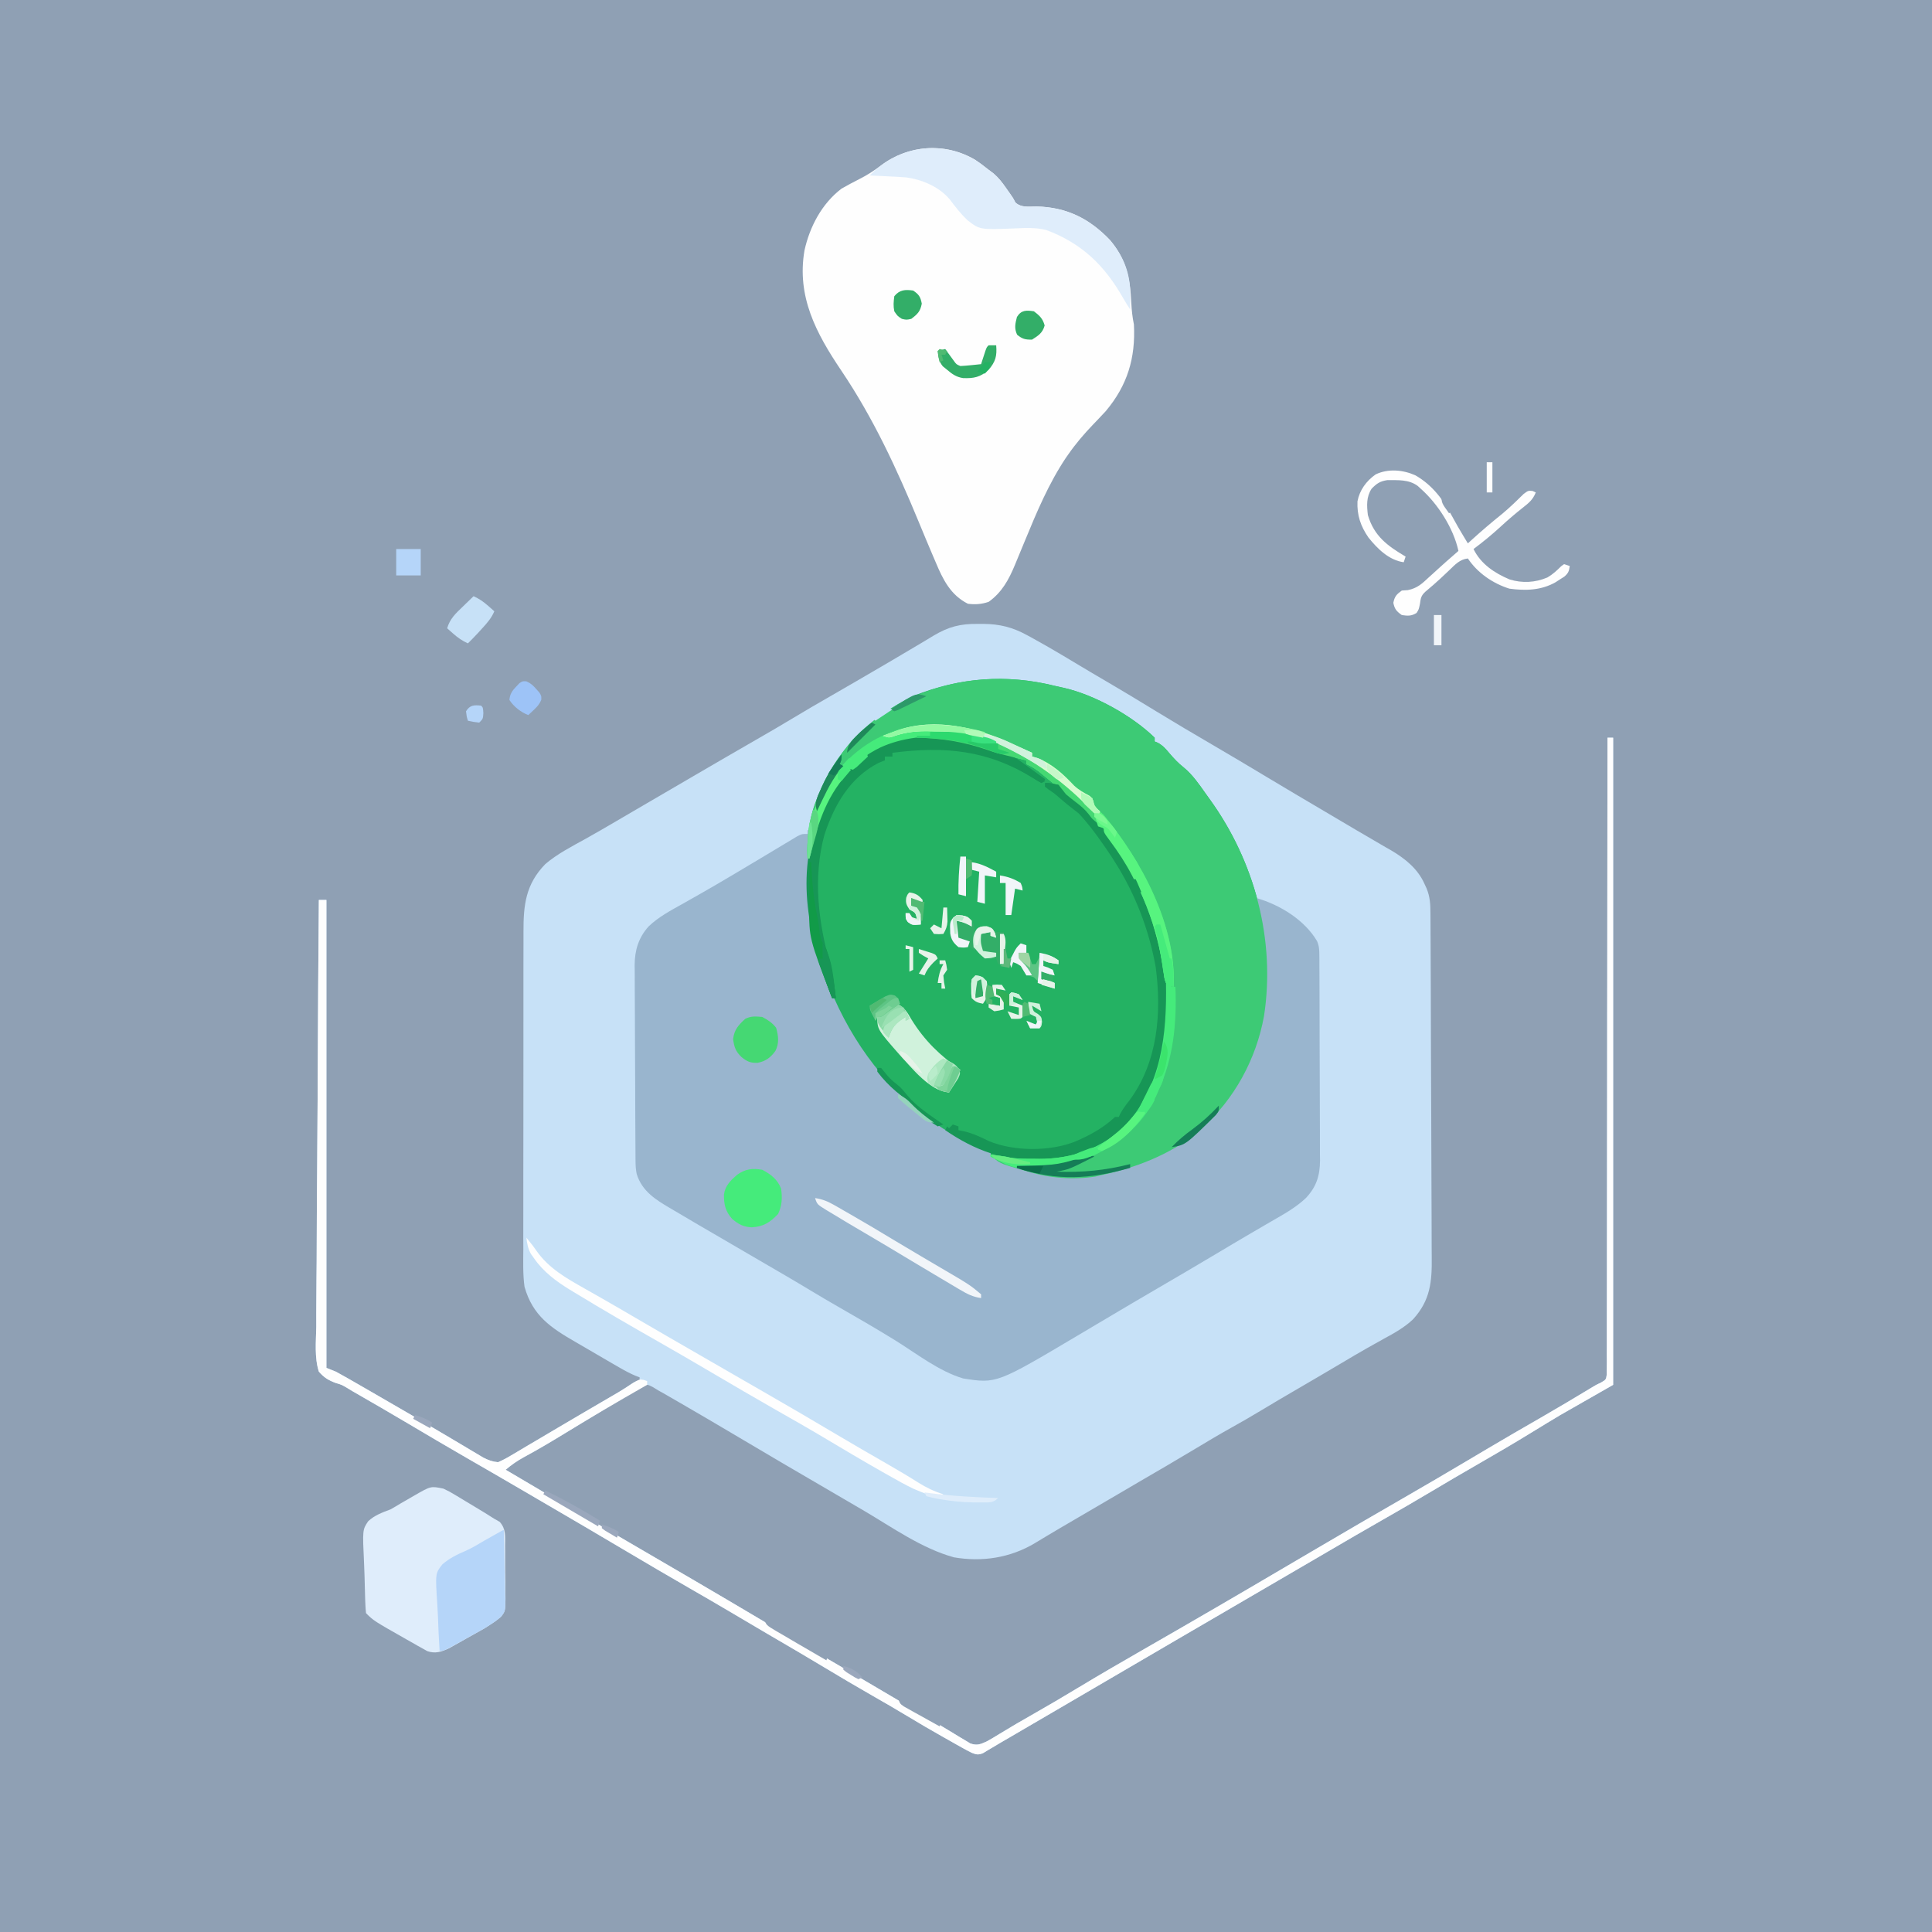 <svg version="1.1" xmlns="http://www.w3.org/2000/svg" width="1024" height="1024">
<rect width="100%" height="100%" fill="#333333" stroke="none"/>
<path d="M0 0 C337.92 0 675.84 0 1024 0 C1024 337.92 1024 675.84 1024 1024 C686.08 1024 348.16 1024 0 1024 C0 686.08 0 348.16 0 0 Z " fill="#8FA0B4" transform="translate(0,0)"/>
<path d="M0 0 C0.898 -0.003 1.797 -0.006 2.723 -0.01 C11.325 0.059 18.204 1.764 25.812 5.938 C26.518 6.317 27.223 6.697 27.949 7.088 C38.619 12.916 49.011 19.248 59.442 25.488 C63.26 27.766 67.097 30.01 70.938 32.25 C77.657 36.182 84.306 40.228 90.953 44.28 C91.546 44.641 92.139 45.003 92.75 45.375 C93.344 45.737 93.939 46.1 94.551 46.473 C104.313 52.419 114.142 58.242 124.015 64.004 C133.562 69.577 143.061 75.225 152.533 80.926 C162.82 87.115 173.157 93.218 183.5 99.312 C189.03 102.572 194.558 105.835 200.078 109.109 C203.721 111.269 207.378 113.4 211.047 115.516 C212.823 116.552 214.599 117.588 216.375 118.625 C217.177 119.08 217.979 119.535 218.805 120.004 C226.12 124.304 232.894 129.718 236.438 137.625 C236.818 138.446 237.198 139.267 237.59 140.113 C239.476 144.671 239.656 148.619 239.667 153.482 C239.673 154.325 239.679 155.168 239.685 156.036 C239.703 158.871 239.714 161.706 239.725 164.541 C239.736 166.569 239.747 168.598 239.759 170.626 C239.796 177.3 239.821 183.974 239.844 190.648 C239.848 191.784 239.852 192.92 239.856 194.091 C239.892 204.809 239.924 215.527 239.945 226.245 C239.972 239.944 240.023 253.643 240.105 267.342 C240.161 276.979 240.19 286.616 240.199 296.253 C240.206 302.005 240.224 307.757 240.271 313.509 C240.315 318.928 240.325 324.346 240.31 329.765 C240.31 331.747 240.323 333.728 240.348 335.709 C240.505 348.656 239.623 358.48 230.479 368.535 C225.908 372.914 220.398 375.924 214.875 378.938 C213.003 379.983 211.132 381.03 209.262 382.078 C208.307 382.611 207.352 383.144 206.369 383.693 C201.768 386.29 197.228 388.987 192.688 391.688 C184.833 396.349 176.957 400.97 169.062 405.562 C162.514 409.372 155.981 413.202 149.5 417.125 C144.656 420.057 139.76 422.872 134.812 425.625 C127.951 429.446 121.215 433.455 114.492 437.514 C104.802 443.357 95.014 449.03 85.233 454.72 C81.482 456.906 77.74 459.107 74 461.312 C66.148 465.94 58.277 470.534 50.398 475.116 C45.74 477.828 41.089 480.549 36.469 483.324 C35.326 484.008 35.326 484.008 34.16 484.705 C32.779 485.533 31.401 486.366 30.027 487.205 C16.953 495.025 2.076 497.3 -12.891 494.73 C-29.863 490.061 -45.403 478.967 -60.409 470.13 C-64.353 467.811 -68.307 465.507 -72.261 463.204 C-82.12 457.463 -91.968 451.704 -101.812 445.938 C-102.421 445.581 -103.03 445.224 -103.657 444.857 C-112.519 439.664 -121.358 434.435 -130.188 429.188 C-139.365 423.738 -148.571 418.341 -157.812 413 C-158.898 412.371 -159.984 411.743 -161.102 411.095 C-162.117 410.511 -163.131 409.926 -164.176 409.324 C-165.505 408.558 -165.505 408.558 -166.861 407.776 C-167.732 407.293 -168.603 406.81 -169.5 406.312 C-170.491 405.706 -171.481 405.1 -172.502 404.475 C-175.41 402.998 -175.41 402.998 -178.124 404.079 C-179.003 404.615 -179.883 405.151 -180.789 405.703 C-182.304 406.602 -182.304 406.602 -183.85 407.519 C-184.931 408.193 -186.012 408.868 -187.125 409.562 C-188.269 410.252 -189.414 410.94 -190.56 411.625 C-193.601 413.452 -196.623 415.307 -199.643 417.17 C-202.711 419.058 -205.793 420.923 -208.875 422.789 C-212.482 424.975 -216.088 427.163 -219.686 429.365 C-226.637 433.614 -233.624 437.764 -240.797 441.626 C-244.337 443.552 -247.425 445.709 -250.5 448.312 C-249.586 448.849 -248.672 449.385 -247.73 449.938 C-239.765 454.616 -231.81 459.313 -223.866 464.028 C-211.087 471.612 -198.274 479.136 -185.43 486.608 C-162.137 500.161 -138.861 513.744 -115.688 527.5 C-105.398 533.608 -95.076 539.659 -84.734 545.68 C-77.774 549.733 -70.824 553.802 -63.875 557.875 C-63.258 558.237 -62.641 558.598 -62.005 558.971 C-54.981 563.088 -47.964 567.215 -40.961 571.369 C-38.338 572.922 -35.71 574.467 -33.082 576.012 C-29.492 578.124 -25.922 580.267 -22.364 582.433 C-19.997 583.869 -17.621 585.289 -15.242 586.705 C-13.536 587.728 -11.844 588.772 -10.152 589.817 C-9.112 590.433 -8.072 591.049 -7 591.684 C-6.082 592.24 -5.164 592.796 -4.219 593.369 C-0.61 594.621 1.071 593.844 4.5 592.312 C6.737 591.067 8.897 589.795 11.062 588.438 C17.101 584.732 23.209 581.176 29.375 577.688 C37.216 573.238 44.969 568.659 52.688 564 C64.445 556.907 76.315 550.024 88.225 543.192 C93.696 540.052 99.161 536.902 104.625 533.75 C106.245 532.816 106.245 532.816 107.897 531.863 C131.777 518.079 155.555 504.118 179.312 490.125 C194.478 481.197 209.688 472.347 224.938 463.562 C236.882 456.68 248.775 449.717 260.625 442.672 C262.896 441.323 265.166 439.974 267.438 438.625 C268.011 438.284 268.585 437.943 269.176 437.592 C278.796 431.881 288.473 426.275 298.174 420.703 C307.355 415.421 316.451 410.005 325.509 404.517 C327.5 403.312 327.5 403.312 330.085 402.092 C332.733 400.538 332.733 400.538 333.127 397.76 C333.129 396.728 333.13 395.696 333.131 394.633 C333.151 392.848 333.151 392.848 333.172 391.026 C333.156 389.055 333.156 389.055 333.139 387.044 C333.146 385.639 333.154 384.234 333.165 382.829 C333.187 378.959 333.178 375.09 333.165 371.22 C333.156 367.05 333.175 362.88 333.191 358.711 C333.215 351.483 333.221 344.256 333.214 337.029 C333.204 326.579 333.222 316.13 333.246 305.68 C333.285 288.728 333.302 271.775 333.304 254.823 C333.307 238.352 333.32 221.882 333.347 205.411 C333.349 204.397 333.351 203.382 333.352 202.336 C333.361 197.245 333.37 192.155 333.378 187.064 C333.451 144.813 333.487 102.563 333.5 60.312 C334.49 60.312 335.48 60.312 336.5 60.312 C336.5 173.502 336.5 286.692 336.5 403.312 C327.26 408.592 318.02 413.872 308.5 419.312 C303.771 422.142 299.06 424.977 294.375 427.875 C284.419 433.985 274.366 439.907 264.229 445.712 C256.338 450.236 248.503 454.847 240.688 459.5 C231.929 464.71 223.134 469.846 214.273 474.88 C204.652 480.35 195.102 485.942 185.548 491.53 C180.535 494.462 175.517 497.387 170.5 500.312 C168.5 501.479 166.5 502.646 164.5 503.812 C128.5 524.813 128.5 524.813 125.501 526.562 C123.497 527.731 121.493 528.9 119.489 530.069 C114.552 532.949 109.614 535.829 104.676 538.707 C93.775 545.061 82.883 551.429 72 557.812 C61.136 564.184 50.264 570.542 39.383 576.883 C35.251 579.291 31.121 581.703 26.992 584.117 C25.378 585.06 25.378 585.06 23.732 586.023 C21.688 587.217 19.645 588.412 17.602 589.608 C15.768 590.68 13.931 591.747 12.09 592.809 C10.368 593.809 8.655 594.825 6.953 595.859 C6.163 596.327 5.373 596.795 4.559 597.277 C3.87 597.695 3.18 598.112 2.47 598.543 C-0.05 599.527 -0.991 599.284 -3.5 598.312 C-5.302 597.411 -7.077 596.457 -8.832 595.469 C-9.87 594.887 -10.907 594.305 -11.976 593.705 C-13.077 593.081 -14.178 592.456 -15.312 591.812 C-16.449 591.172 -17.585 590.531 -18.756 589.871 C-25.097 586.283 -31.396 582.643 -37.618 578.851 C-43.746 575.127 -49.969 571.571 -56.188 568 C-64.735 563.086 -73.236 558.108 -81.675 553.01 C-90.288 547.816 -98.971 542.743 -107.653 537.665 C-108.897 536.937 -110.142 536.209 -111.387 535.48 C-111.997 535.124 -112.607 534.767 -113.235 534.399 C-118.731 531.181 -124.21 527.936 -129.688 524.688 C-137.591 520.004 -145.536 515.394 -153.5 510.812 C-164.321 504.587 -175.087 498.272 -185.823 491.901 C-201.003 482.893 -216.223 473.956 -231.477 465.074 C-234.465 463.333 -237.451 461.589 -240.438 459.844 C-250.71 453.842 -260.999 447.869 -271.312 441.938 C-281.379 436.146 -291.38 430.251 -301.361 424.313 C-311.387 418.358 -321.478 412.524 -331.59 406.715 C-332.498 406.164 -333.405 405.613 -334.341 405.045 C-337.414 403.233 -337.414 403.233 -340.654 402.284 C-344.561 400.786 -346.712 399.468 -349.5 396.312 C-351.886 388.804 -351.011 380.337 -350.862 372.569 C-350.859 370.105 -350.861 367.64 -350.868 365.176 C-350.87 359.875 -350.836 354.575 -350.769 349.273 C-350.671 341.609 -350.64 333.945 -350.625 326.281 C-350.599 313.844 -350.519 301.409 -350.405 288.973 C-350.295 276.895 -350.21 264.818 -350.159 252.74 C-350.156 251.995 -350.153 251.25 -350.15 250.482 C-350.134 246.745 -350.119 243.008 -350.104 239.271 C-349.98 208.284 -349.767 177.298 -349.5 146.312 C-348.18 146.312 -346.86 146.312 -345.5 146.312 C-345.5 228.153 -345.5 309.993 -345.5 394.312 C-343.85 394.973 -342.2 395.632 -340.5 396.312 C-338.56 397.349 -336.638 398.42 -334.73 399.516 C-333.607 400.159 -332.484 400.802 -331.326 401.465 C-330.113 402.164 -328.9 402.863 -327.688 403.562 C-326.423 404.289 -325.159 405.015 -323.894 405.74 C-316.102 410.218 -308.326 414.723 -300.562 419.25 C-299.143 420.077 -299.143 420.077 -297.695 420.922 C-292.698 423.84 -287.713 426.777 -282.741 429.736 C-280.085 431.316 -277.426 432.891 -274.766 434.465 C-273.475 435.232 -272.185 436.001 -270.897 436.773 C-269.098 437.852 -267.294 438.921 -265.488 439.988 C-264.452 440.606 -263.416 441.224 -262.349 441.861 C-259.612 443.255 -257.55 444.045 -254.5 444.312 C-252.005 443.215 -249.872 442.094 -247.562 440.688 C-246.869 440.281 -246.176 439.875 -245.462 439.457 C-243.133 438.089 -240.817 436.701 -238.5 435.312 C-236.86 434.345 -235.22 433.379 -233.578 432.414 C-229.96 430.285 -226.348 428.147 -222.738 426.004 C-218.121 423.266 -213.491 420.548 -208.855 417.84 C-208.204 417.459 -207.553 417.078 -206.881 416.686 C-204.285 415.168 -201.688 413.651 -199.09 412.137 C-197.277 411.081 -195.467 410.023 -193.656 408.965 C-192.613 408.356 -191.569 407.748 -190.494 407.121 C-188.37 405.838 -186.289 404.484 -184.24 403.084 C-181.5 401.312 -181.5 401.312 -179.5 401.312 C-179.5 400.652 -179.5 399.993 -179.5 399.312 C-180.211 399.046 -180.921 398.78 -181.654 398.506 C-184.603 397.269 -187.274 395.822 -190.043 394.223 C-191.109 393.608 -192.174 392.994 -193.272 392.362 C-194.399 391.706 -195.526 391.05 -196.688 390.375 C-197.264 390.04 -197.84 389.705 -198.434 389.36 C-201.361 387.657 -204.285 385.95 -207.207 384.238 C-209.256 383.04 -211.308 381.847 -213.363 380.66 C-226.538 373.056 -236.153 366.716 -240.5 351.312 C-241.404 344.69 -241.175 337.959 -241.131 331.291 C-241.136 329.285 -241.144 327.28 -241.153 325.275 C-241.171 319.86 -241.158 314.445 -241.139 309.03 C-241.122 303.348 -241.131 297.665 -241.136 291.983 C-241.141 282.446 -241.125 272.909 -241.097 263.371 C-241.065 252.36 -241.065 241.349 -241.082 230.338 C-241.098 219.723 -241.091 209.107 -241.074 198.491 C-241.067 193.984 -241.068 189.476 -241.076 184.968 C-241.083 179.657 -241.071 174.347 -241.044 169.036 C-241.037 167.093 -241.037 165.149 -241.044 163.205 C-241.091 148.947 -239.885 138.019 -229.5 127.312 C-223.095 121.855 -215.542 118.001 -208.211 113.945 C-202.76 110.919 -197.381 107.773 -192 104.625 C-190.98 104.029 -189.96 103.432 -188.91 102.818 C-186.816 101.593 -184.722 100.368 -182.629 99.143 C-177.589 96.194 -172.544 93.254 -167.5 90.312 C-161.522 86.826 -155.545 83.339 -149.57 79.848 C-139.045 73.699 -128.503 67.58 -117.938 61.5 C-111.26 57.656 -104.589 53.808 -98 49.812 C-91.515 45.88 -84.949 42.094 -78.375 38.312 C-69.331 33.111 -60.308 27.877 -51.309 22.598 C-49.451 21.508 -47.592 20.419 -45.733 19.33 C-40.533 16.281 -35.339 13.224 -30.172 10.121 C-29.399 9.659 -28.625 9.196 -27.828 8.72 C-26.473 7.908 -25.12 7.091 -23.771 6.266 C-15.723 1.453 -9.343 -0.168 0 0 Z " fill="#C7E1F7" transform="translate(518.5,330.688)"/>
<path d="M0 0 C1.707 0.421 3.427 0.792 5.148 1.152 C21.204 4.802 41.256 15.983 53.027 27.5 C53.027 28.16 53.027 28.82 53.027 29.5 C53.608 29.742 54.19 29.984 54.789 30.234 C57.434 31.729 58.895 33.421 60.839 35.75 C63.243 38.548 65.556 41.046 68.464 43.312 C73.074 47.129 76.394 51.937 79.827 56.8 C80.625 57.93 81.43 59.055 82.243 60.175 C106.041 93.066 117.193 134.82 110.964 175.125 C106.809 197.871 95.283 219.102 78.027 234.5 C77.226 235.215 76.426 235.93 75.601 236.667 C60.867 248.715 42.469 255.631 24.027 259.5 C23.225 259.698 22.423 259.897 21.597 260.101 C9.807 261.929 -2.619 260.948 -13.973 257.5 C-15.129 257.175 -16.286 256.85 -17.477 256.515 C-22.763 254.98 -27.315 253.476 -31.973 250.5 C-32.633 250.17 -33.293 249.84 -33.973 249.5 C-33.973 248.84 -33.973 248.18 -33.973 247.5 C-34.521 247.336 -35.069 247.172 -35.634 247.004 C-41.37 245.204 -46.494 242.887 -51.723 239.937 C-52.888 239.284 -52.888 239.284 -54.076 238.617 C-63.466 233.228 -72.035 226.894 -79.5 219.007 C-81.151 217.26 -81.151 217.26 -83.973 215.062 C-102.538 199.205 -114.256 174.814 -122.973 152.5 C-123.384 151.477 -123.796 150.455 -124.219 149.402 C-125.308 146.458 -126.173 143.535 -126.973 140.5 C-127.154 139.824 -127.334 139.148 -127.52 138.452 C-130.813 125.508 -131.35 112.717 -131.348 99.437 C-131.35 98.645 -131.352 97.854 -131.354 97.038 C-131.35 84.537 -130.96 72.122 -126.223 60.375 C-125.959 59.701 -125.694 59.027 -125.421 58.332 C-115.839 34.498 -97.807 16.185 -74.598 5.25 C-50.079 -4.415 -25.541 -6.345 0 0 Z " fill="#24B263" transform="translate(558.973,363.5)"/>
<path d="M0 0 C0.33 0 0.66 0 1 0 C0.979 1.157 0.958 2.314 0.937 3.506 C-0.061 34.055 -0.061 34.055 5 64 C5.241 64.83 5.483 65.659 5.731 66.514 C14.851 96.678 31.577 125.715 56 146 C56.752 146.674 57.503 147.348 58.277 148.043 C69.549 157.855 83.181 165.379 97 171 C97 171.66 97 172.32 97 173 C98.176 173.371 98.176 173.371 99.375 173.75 C102.297 174.758 105.137 175.841 108 177 C130.915 186.193 154.77 184.862 177.496 175.501 C180.712 174.095 183.857 172.562 187 171 C188.128 170.466 189.256 169.933 190.418 169.383 C213.63 157.791 228.57 137.077 237 113 C240.854 100.561 242.389 87.99 242.375 75 C242.377 73.111 242.377 73.111 242.379 71.184 C242.273 61.725 241.116 52.918 238.875 43.746 C238 40 238 40 238 36 C250.419 39.585 263.418 47.546 270.067 58.807 C271.166 61.39 271.26 63.287 271.274 66.09 C271.284 67.117 271.294 68.145 271.304 69.203 C271.305 70.325 271.306 71.447 271.306 72.602 C271.315 73.788 271.323 74.974 271.332 76.196 C271.352 79.446 271.362 82.696 271.367 85.946 C271.371 87.98 271.377 90.014 271.384 92.047 C271.409 99.151 271.422 106.255 271.426 113.359 C271.429 119.965 271.459 126.571 271.501 133.177 C271.536 138.86 271.551 144.542 271.552 150.225 C271.553 153.614 271.561 157.003 271.59 160.392 C271.617 164.178 271.612 167.964 271.599 171.751 C271.614 172.862 271.629 173.974 271.644 175.119 C271.569 183.175 269.744 188.993 264.182 194.946 C258.831 200.049 252.371 203.585 246 207.25 C244.821 207.937 243.642 208.625 242.464 209.314 C239.955 210.78 237.443 212.243 234.931 213.704 C228.88 217.23 222.87 220.824 216.854 224.409 C205.867 230.953 194.849 237.442 183.793 243.87 C176.444 248.147 169.124 252.472 161.812 256.812 C158.978 258.493 156.143 260.173 153.309 261.853 C150.284 263.645 147.26 265.439 144.238 267.236 C100.233 293.384 100.233 293.384 82.504 290.609 C69.673 286.826 57.628 277.318 46.388 270.354 C36.307 264.126 26.061 258.208 15.777 252.32 C11.278 249.743 6.809 247.124 2.375 244.438 C-6.954 238.788 -16.398 233.333 -25.824 227.848 C-33.983 223.1 -42.136 218.343 -50.288 213.583 C-52.788 212.124 -55.29 210.669 -57.793 209.215 C-61.235 207.212 -64.664 205.187 -68.082 203.143 C-69.376 202.372 -70.675 201.607 -71.977 200.85 C-79.965 196.187 -87.721 191.591 -90.548 182.176 C-91.046 179.779 -91.138 177.593 -91.154 175.145 C-91.163 174.169 -91.171 173.193 -91.18 172.188 C-91.184 171.124 -91.188 170.061 -91.193 168.964 C-91.201 167.839 -91.209 166.713 -91.218 165.553 C-91.242 161.825 -91.259 158.096 -91.273 154.367 C-91.279 153.093 -91.284 151.818 -91.29 150.505 C-91.311 145.145 -91.33 139.785 -91.341 134.425 C-91.357 126.765 -91.391 119.106 -91.448 111.447 C-91.491 105.397 -91.507 99.348 -91.513 93.298 C-91.52 90.733 -91.535 88.168 -91.559 85.603 C-91.591 82.006 -91.591 78.409 -91.583 74.812 C-91.6 73.76 -91.616 72.708 -91.633 71.625 C-91.566 63.635 -89.618 57.02 -84.185 50.984 C-78.846 45.879 -72.283 42.447 -65.875 38.875 C-64.127 37.884 -62.379 36.892 -60.632 35.899 C-59.453 35.23 -58.273 34.561 -57.093 33.893 C-51.711 30.848 -46.38 27.719 -41.062 24.562 C-39.766 23.796 -39.766 23.796 -38.444 23.014 C-33.824 20.281 -29.215 17.531 -24.615 14.764 C-22.128 13.268 -19.637 11.777 -17.146 10.287 C-15.931 9.558 -14.717 8.827 -13.505 8.094 C-11.816 7.071 -10.121 6.057 -8.426 5.043 C-6.963 4.162 -6.963 4.162 -5.47 3.262 C-3 2 -3 2 0 2 C0 1.34 0 0.68 0 0 Z " fill="#99B5CE" transform="translate(428,440)"/>
<path d="M0 0 C2.466 1.691 4.817 3.445 7.148 5.316 C7.981 5.935 8.814 6.554 9.672 7.191 C12.376 9.512 14.232 11.902 16.273 14.816 C16.936 15.755 17.599 16.693 18.281 17.66 C20.148 20.316 20.148 20.316 21.305 22.633 C24.465 25.518 28.412 24.775 32.523 24.754 C48.416 25.139 60.435 31.039 71.461 42.566 C80.084 52.787 82.19 62.869 82.754 75.723 C82.946 79.704 83.352 83.407 84.148 87.316 C85.071 105.084 80.722 119.566 69.148 133.316 C66.909 135.742 64.621 138.121 62.336 140.504 C57.589 145.477 53.251 150.534 49.336 156.191 C48.941 156.754 48.546 157.316 48.139 157.895 C38.995 171.546 32.625 186.752 26.398 201.879 C25.302 204.538 24.204 207.195 23.096 209.849 C22.416 211.479 21.742 213.112 21.076 214.747 C17.781 222.646 14.191 229.264 7.148 234.316 C3.416 235.56 0.025 235.833 -3.852 235.316 C-13.039 230.723 -17.115 222.395 -20.914 213.316 C-21.38 212.233 -21.847 211.149 -22.327 210.032 C-24.921 203.976 -27.446 197.891 -29.961 191.801 C-41.532 163.809 -53.996 136.874 -70.977 111.691 C-84.255 91.98 -94.673 72.501 -90.452 47.995 C-87.655 35.416 -81.235 23.222 -70.852 15.316 C-67.792 13.557 -64.717 11.909 -61.566 10.324 C-57.405 8.218 -53.706 5.899 -49.977 3.066 C-35.491 -7.922 -15.889 -9.381 0 0 Z " fill="#FEFEFE" transform="translate(516.852,84.684)"/>
<path d="M0 0 C1.707 0.421 3.427 0.792 5.148 1.152 C21.204 4.802 41.256 15.983 53.027 27.5 C53.027 28.16 53.027 28.82 53.027 29.5 C53.608 29.742 54.19 29.984 54.789 30.234 C57.434 31.729 58.895 33.421 60.839 35.75 C63.243 38.548 65.556 41.046 68.464 43.312 C73.074 47.129 76.394 51.937 79.827 56.8 C80.625 57.93 81.43 59.055 82.243 60.175 C106.041 93.066 117.193 134.82 110.964 175.125 C106.809 197.871 95.283 219.102 78.027 234.5 C77.226 235.215 76.426 235.93 75.601 236.667 C60.867 248.715 42.469 255.631 24.027 259.5 C23.225 259.698 22.423 259.897 21.597 260.101 C9.807 261.929 -2.619 260.948 -13.973 257.5 C-15.129 257.175 -16.286 256.85 -17.477 256.515 C-29.43 253.043 -29.43 253.043 -33.973 248.5 C-26.374 249.401 -26.374 249.401 -23.84 250.023 C-19.495 250.745 -15.183 250.684 -10.786 250.687 C-9.89 250.699 -8.995 250.712 -8.073 250.724 C9.205 250.762 25.268 245.127 37.648 232.914 C55.08 213.544 60.082 187.515 59.179 162.208 C57.555 133.337 46.495 105.069 29.227 81.991 C26.027 77.692 26.027 77.692 26.027 75.5 C25.037 75.17 24.047 74.84 23.027 74.5 C20.366 72.049 18.061 69.543 15.839 66.687 C12.861 63.017 9.162 60.294 5.429 57.429 C3.122 55.576 1.111 53.596 -0.973 51.5 C-2.62 50.101 -4.287 48.726 -5.973 47.375 C-6.819 46.691 -7.664 46.008 -8.536 45.304 C-10.638 43.748 -12.596 42.567 -14.973 41.5 C-14.973 40.84 -14.973 40.18 -14.973 39.5 C-16.549 39.119 -16.549 39.119 -18.157 38.73 C-30.917 35.613 -30.917 35.613 -35.536 34 C-37.015 33.499 -38.494 32.999 -39.973 32.5 C-41.491 31.968 -41.491 31.968 -43.04 31.425 C-60.615 25.927 -78.268 26.588 -94.723 34.886 C-110.535 43.684 -120.585 57.79 -125.713 74.979 C-127.251 80.457 -128.64 85.968 -129.973 91.5 C-130.303 91.5 -130.633 91.5 -130.973 91.5 C-131.938 67.752 -122.481 46.189 -106.973 28.5 C-79.306 -0.602 -38.271 -9.508 0 0 Z " fill="#3DCA75" transform="translate(558.973,363.5)"/>
<path d="M0 0 C0.99 0 1.98 0 3 0 C3 113.19 3 226.38 3 343 C-6.24 348.28 -15.48 353.56 -25 359 C-29.729 361.83 -34.44 364.665 -39.125 367.562 C-49.081 373.672 -59.134 379.594 -69.271 385.4 C-77.162 389.924 -84.997 394.535 -92.812 399.188 C-101.571 404.398 -110.366 409.533 -119.227 414.568 C-128.848 420.038 -138.398 425.63 -147.952 431.218 C-152.965 434.149 -157.983 437.074 -163 440 C-165 441.167 -167 442.333 -169 443.5 C-205 464.5 -205 464.5 -207.999 466.249 C-210.003 467.418 -212.007 468.587 -214.011 469.757 C-218.948 472.637 -223.886 475.516 -228.824 478.395 C-239.725 484.748 -250.617 491.117 -261.5 497.5 C-272.364 503.872 -283.236 510.229 -294.117 516.57 C-298.249 518.978 -302.379 521.39 -306.508 523.805 C-308.122 524.748 -308.122 524.748 -309.768 525.71 C-311.812 526.905 -313.855 528.1 -315.898 529.296 C-317.732 530.367 -319.569 531.435 -321.41 532.497 C-323.132 533.496 -324.845 534.513 -326.547 535.546 C-327.337 536.014 -328.127 536.483 -328.941 536.965 C-329.63 537.382 -330.32 537.8 -331.03 538.23 C-333.55 539.215 -334.491 538.971 -337 538 C-338.802 537.099 -340.577 536.144 -342.332 535.156 C-343.37 534.574 -344.407 533.992 -345.476 533.393 C-346.577 532.768 -347.678 532.144 -348.812 531.5 C-349.949 530.859 -351.085 530.219 -352.256 529.558 C-358.597 525.97 -364.896 522.331 -371.118 518.538 C-377.246 514.814 -383.469 511.259 -389.688 507.688 C-398.235 502.774 -406.736 497.796 -415.175 492.698 C-423.788 487.504 -432.471 482.431 -441.153 477.353 C-442.397 476.624 -443.642 475.896 -444.887 475.168 C-445.497 474.811 -446.107 474.454 -446.735 474.086 C-452.231 470.869 -457.71 467.624 -463.188 464.375 C-471.091 459.691 -479.036 455.082 -487 450.5 C-497.821 444.274 -508.587 437.96 -519.323 431.588 C-534.503 422.581 -549.723 413.643 -564.977 404.762 C-567.965 403.02 -570.951 401.276 -573.938 399.531 C-584.21 393.529 -594.499 387.557 -604.812 381.625 C-614.879 375.833 -624.88 369.938 -634.861 364.001 C-644.887 358.046 -654.978 352.211 -665.09 346.402 C-665.998 345.851 -666.905 345.3 -667.841 344.732 C-670.914 342.92 -670.914 342.92 -674.154 341.971 C-678.061 340.473 -680.212 339.156 -683 336 C-685.386 328.492 -684.511 320.024 -684.362 312.256 C-684.359 309.792 -684.361 307.328 -684.368 304.864 C-684.37 299.562 -684.336 294.262 -684.269 288.961 C-684.171 281.297 -684.14 273.633 -684.125 265.968 C-684.099 253.532 -684.019 241.096 -683.905 228.66 C-683.795 216.583 -683.71 204.505 -683.659 192.427 C-683.656 191.682 -683.653 190.937 -683.65 190.17 C-683.634 186.433 -683.619 182.695 -683.604 178.958 C-683.48 147.972 -683.267 116.986 -683 86 C-681.68 86 -680.36 86 -679 86 C-679 167.84 -679 249.68 -679 334 C-677.35 334.66 -675.7 335.32 -674 336 C-672.06 337.037 -670.138 338.108 -668.23 339.203 C-667.107 339.846 -665.984 340.489 -664.826 341.152 C-663.613 341.851 -662.4 342.551 -661.188 343.25 C-659.923 343.976 -658.659 344.702 -657.394 345.428 C-649.602 349.905 -641.826 354.411 -634.062 358.938 C-632.643 359.765 -632.643 359.765 -631.195 360.609 C-626.198 363.528 -621.213 366.464 -616.241 369.424 C-613.585 371.004 -610.926 372.578 -608.266 374.153 C-606.975 374.919 -605.685 375.689 -604.397 376.461 C-602.598 377.539 -600.794 378.608 -598.988 379.676 C-597.952 380.294 -596.916 380.912 -595.849 381.548 C-593.112 382.943 -591.05 383.733 -588 384 C-585.505 382.903 -583.372 381.781 -581.062 380.375 C-580.369 379.969 -579.676 379.563 -578.962 379.145 C-576.633 377.776 -574.317 376.388 -572 375 C-570.36 374.032 -568.72 373.066 -567.078 372.102 C-563.458 369.971 -559.843 367.832 -556.23 365.688 C-551.638 362.964 -547.035 360.259 -542.426 357.562 C-541.779 357.184 -541.132 356.806 -540.466 356.416 C-537.891 354.91 -535.316 353.404 -532.74 351.9 C-531.527 351.191 -530.314 350.482 -529.101 349.773 C-527.404 348.781 -525.707 347.791 -524.009 346.801 C-521.415 345.249 -518.908 343.619 -516.398 341.938 C-513 340 -513 340 -510.788 340.379 C-509.903 340.686 -509.903 340.686 -509 341 C-509 341.66 -509 342.32 -509 343 C-509.641 343.365 -510.282 343.731 -510.942 344.107 C-524.55 351.877 -538.048 359.79 -551.413 367.97 C-558.952 372.582 -566.514 377.123 -574.297 381.314 C-577.837 383.24 -580.925 385.396 -584 388 C-583.086 388.536 -582.172 389.072 -581.23 389.625 C-573.265 394.303 -565.31 399 -557.366 403.715 C-544.587 411.3 -531.774 418.823 -518.93 426.295 C-495.637 439.848 -472.361 453.431 -449.188 467.188 C-438.898 473.296 -428.576 479.346 -418.234 485.367 C-411.274 489.42 -404.324 493.49 -397.375 497.562 C-396.758 497.924 -396.141 498.286 -395.505 498.658 C-388.481 502.775 -381.464 506.903 -374.461 511.056 C-371.838 512.61 -369.21 514.155 -366.582 515.699 C-362.992 517.811 -359.422 519.954 -355.864 522.121 C-353.497 523.557 -351.121 524.976 -348.742 526.393 C-347.036 527.416 -345.344 528.46 -343.652 529.504 C-342.612 530.12 -341.572 530.736 -340.5 531.371 C-339.582 531.927 -338.664 532.483 -337.719 533.056 C-334.11 534.309 -332.429 533.531 -329 532 C-326.763 530.754 -324.603 529.483 -322.438 528.125 C-316.399 524.419 -310.291 520.863 -304.125 517.375 C-296.284 512.926 -288.531 508.347 -280.812 503.688 C-269.055 496.594 -257.185 489.711 -245.275 482.879 C-239.804 479.74 -234.339 476.589 -228.875 473.438 C-227.795 472.815 -226.715 472.192 -225.603 471.55 C-201.723 457.767 -177.945 443.806 -154.188 429.812 C-139.022 420.884 -123.812 412.034 -108.562 403.25 C-96.618 396.367 -84.725 389.404 -72.875 382.359 C-70.604 381.01 -68.334 379.661 -66.062 378.312 C-65.489 377.972 -64.915 377.631 -64.324 377.28 C-54.704 371.569 -45.027 365.963 -35.326 360.391 C-26.145 355.108 -17.049 349.693 -7.991 344.204 C-6 343 -6 343 -3.415 341.78 C-0.767 340.226 -0.767 340.226 -0.373 337.447 C-0.371 336.416 -0.37 335.384 -0.369 334.321 C-0.349 332.535 -0.349 332.535 -0.328 330.714 C-0.344 328.743 -0.344 328.743 -0.361 326.732 C-0.354 325.326 -0.346 323.921 -0.335 322.516 C-0.313 318.647 -0.322 314.777 -0.335 310.907 C-0.344 306.737 -0.325 302.568 -0.309 298.398 C-0.285 291.171 -0.279 283.944 -0.286 276.716 C-0.296 266.267 -0.278 255.817 -0.254 245.368 C-0.215 228.415 -0.198 211.463 -0.196 194.51 C-0.193 178.04 -0.18 161.569 -0.153 145.099 C-0.151 144.084 -0.149 143.069 -0.148 142.024 C-0.139 136.933 -0.13 131.842 -0.122 126.751 C-0.049 84.501 -0.013 42.251 0 0 Z " fill="#FEFEFE" transform="translate(852,391)"/>
<path d="M0 0 C3.194 1.519 3.194 1.519 6.414 3.457 C6.992 3.801 7.569 4.146 8.164 4.5 C9.376 5.225 10.584 5.956 11.789 6.692 C13.621 7.81 15.461 8.911 17.305 10.01 C20.563 11.967 23.812 13.929 27 16 C27.937 16.528 28.873 17.057 29.838 17.601 C33.259 21.398 32.754 25.297 32.734 30.242 C32.744 31.243 32.753 32.244 32.763 33.276 C32.775 35.392 32.775 37.509 32.762 39.625 C32.75 42.858 32.802 46.085 32.859 49.316 C32.863 51.375 32.863 53.434 32.859 55.492 C32.89 56.936 32.89 56.936 32.921 58.409 C32.809 64.932 32.809 64.932 30.593 67.857 C28.81 69.438 27.016 70.733 25 72 C23.518 72.965 23.518 72.965 22.006 73.95 C18.821 75.747 15.636 77.541 12.438 79.312 C11.327 79.945 10.216 80.577 9.072 81.229 C7.457 82.131 7.457 82.131 5.809 83.051 C4.837 83.594 3.866 84.137 2.865 84.697 C-1.129 86.514 -4.256 87.598 -8.51 86.139 C-9.324 85.682 -10.138 85.225 -10.977 84.754 C-11.89 84.25 -12.803 83.745 -13.743 83.226 C-14.694 82.677 -15.645 82.128 -16.625 81.562 C-17.601 81.014 -18.577 80.466 -19.583 79.901 C-36.963 70.037 -36.963 70.037 -41 66 C-41.16 64.571 -41.254 63.135 -41.32 61.699 C-41.362 60.784 -41.404 59.869 -41.447 58.926 C-41.597 54.712 -41.704 50.499 -41.79 46.283 C-41.846 44.065 -41.928 41.846 -42.036 39.629 C-42.885 21.806 -42.885 21.806 -39.843 17.278 C-36.443 14.093 -32.293 12.609 -28 11 C-26.194 9.986 -24.406 8.938 -22.645 7.848 C-21.035 6.917 -19.424 5.989 -17.812 5.062 C-16.982 4.582 -16.151 4.102 -15.295 3.607 C-6.661 -1.373 -6.661 -1.373 0 0 Z " fill="#DFEDFB" transform="translate(235,789)"/>
<path d="M0 0 C1.518 1.143 3.018 2.31 4.5 3.5 C5.333 4.119 6.165 4.737 7.023 5.375 C9.728 7.695 11.583 10.085 13.625 13 C14.288 13.938 14.95 14.877 15.633 15.844 C17.5 18.5 17.5 18.5 18.656 20.816 C21.816 23.702 25.764 22.959 29.875 22.938 C45.768 23.323 57.786 29.222 68.812 40.75 C76.322 49.65 79.706 58.808 79.562 70.312 C79.558 71.005 79.553 71.698 79.549 72.412 C79.537 74.108 79.519 75.804 79.5 77.5 C78.156 75.484 76.885 73.418 75.688 71.312 C65.91 54.132 53.84 42.459 35.16 35.451 C29.204 33.903 23.409 34.345 17.328 34.611 C-0.259 35.238 -0.259 35.238 -6.816 30.137 C-10.234 26.84 -13.123 23.175 -15.962 19.377 C-21.578 12.521 -30.888 8.569 -39.5 7.5 C-42.789 7.254 -46.08 7.089 -49.375 6.938 C-50.254 6.894 -51.133 6.851 -52.039 6.807 C-54.193 6.701 -56.346 6.6 -58.5 6.5 C-42.935 -9.783 -18.854 -12.931 0 0 Z " fill="#DFEDFB" transform="translate(519.5,86.5)"/>
<path d="M0 0 C0.173 6.156 0.3 12.311 0.385 18.469 C0.42 20.563 0.467 22.656 0.528 24.749 C0.613 27.762 0.653 30.774 0.684 33.789 C0.72 34.721 0.756 35.652 0.793 36.612 C0.797 42.947 0.797 42.947 -1.391 45.838 C-3.179 47.425 -4.979 48.727 -7 50 C-8.009 50.649 -9.018 51.298 -10.058 51.966 C-11.056 52.521 -12.054 53.077 -13.082 53.648 C-14.178 54.261 -15.275 54.873 -16.404 55.504 C-18.091 56.43 -18.091 56.43 -19.812 57.375 C-20.957 58.016 -22.101 58.656 -23.279 59.316 C-31.723 64 -31.723 64 -34 64 C-34.398 57.918 -34.687 51.843 -34.879 45.75 C-34.959 43.683 -35.068 41.617 -35.207 39.553 C-36.301 22.901 -36.301 22.901 -32.504 18.113 C-28.779 14.911 -24.614 12.842 -20.115 10.937 C-16.648 9.401 -13.444 7.432 -10.188 5.5 C-9.067 4.871 -7.947 4.242 -6.793 3.594 C-0.495 0 -0.495 0 0 0 Z " fill="#B5D5F9" transform="translate(267,811)"/>
<path d="M0 0 C3.25 0.188 3.25 0.188 7 1 C8.368 2.638 9.698 4.309 11 6 C12.629 7.379 14.297 8.713 16 10 C18.669 12.018 20.852 13.813 22.938 16.438 C24.978 19.152 24.978 19.152 27.977 21.441 C49.671 39.801 62.486 78.614 64.855 105.866 C66.658 132.401 62.212 160.143 44.188 180.875 C31.5 193.961 15.797 199.907 -2.32 200.293 C-21.419 200.432 -37.326 194.82 -53 184 C-52.505 183.01 -52.505 183.01 -52 182 C-51.67 182.33 -51.34 182.66 -51 183 C-50.01 182.01 -50.01 182.01 -49 181 C-48.01 181.33 -47.02 181.66 -46 182 C-46 182.66 -46 183.32 -46 184 C-44.36 184.34 -44.36 184.34 -42.688 184.688 C-38.131 185.808 -34.102 187.709 -29.906 189.781 C-16.605 195.359 2.652 195.354 16 190 C23.868 186.598 30.695 182.875 37 177 C37.66 177 38.32 177 39 177 C39.379 176.163 39.379 176.163 39.766 175.309 C41.185 172.653 42.904 170.441 44.75 168.062 C59.709 147.701 61.763 121.925 58.536 97.483 C55.002 77.815 47.717 58.853 37 42 C36.325 40.938 35.649 39.876 34.953 38.781 C26.226 25.658 14.47 9.235 0 2 C0 1.34 0 0.68 0 0 Z " fill="#179656" transform="translate(554,415)"/>
<path d="M0 0 C1.051 0.011 2.101 0.022 3.184 0.033 C17.234 0.319 28.867 3.558 41.495 9.547 C43.894 10.679 46.321 11.746 48.75 12.812 C49.905 13.328 51.06 13.844 52.25 14.375 C52.25 15.035 52.25 15.695 52.25 16.375 C53.567 16.756 53.567 16.756 54.91 17.145 C62.665 20.002 68.962 25.827 74.551 31.781 C76.979 34.059 79.719 35.582 82.648 37.137 C84.25 38.375 84.25 38.375 84.664 40.207 C85.549 43.481 87.837 45.037 90.25 47.375 C110.226 71.464 128.941 106.25 127.25 138.375 C125.316 137.648 125.316 137.648 123.25 136.375 C122.524 134.414 122.524 134.414 122.195 132 C122.059 131.107 121.923 130.214 121.783 129.293 C121.648 128.33 121.514 127.367 121.375 126.375 C117.456 102.364 107.804 79.976 93.367 60.359 C91.25 57.375 91.25 57.375 90.25 54.375 C89.26 54.045 88.27 53.715 87.25 53.375 C84.59 50.925 82.284 48.418 80.062 45.562 C77.084 41.892 73.385 39.169 69.652 36.305 C67.345 34.451 65.334 32.472 63.25 30.375 C61.603 28.976 59.936 27.602 58.25 26.25 C57.404 25.567 56.559 24.884 55.688 24.18 C53.585 22.623 51.627 21.442 49.25 20.375 C49.25 19.715 49.25 19.055 49.25 18.375 C47.674 17.994 47.674 17.994 46.066 17.605 C33.306 14.489 33.306 14.489 28.688 12.875 C27.208 12.375 25.729 11.875 24.25 11.375 C22.732 10.843 22.732 10.843 21.184 10.301 C3.608 4.802 -14.045 5.464 -30.5 13.762 C-46.311 22.559 -56.361 36.665 -61.49 53.854 C-63.028 59.333 -64.417 64.843 -65.75 70.375 C-66.08 70.375 -66.41 70.375 -66.75 70.375 C-67.27 57.572 -65.566 47.317 -58.75 36.375 C-58.273 35.52 -57.796 34.666 -57.305 33.785 C-48.506 18.183 -34.795 6.922 -17.605 1.73 C-11.692 0.183 -6.09 -0.086 0 0 Z " fill="#45EB7B" transform="translate(494.75,384.625)"/>
<path d="M0 0 C9.414 5.422 14.912 13.224 19.949 22.598 C21.655 25.769 23.447 28.858 25.312 31.938 C26.04 33.14 26.04 33.14 26.781 34.367 C27.122 34.927 27.462 35.486 27.812 36.062 C28.407 35.517 29.001 34.972 29.613 34.41 C34.942 29.562 40.382 24.926 46 20.418 C48.013 18.732 49.919 17.047 51.812 15.238 C52.304 14.772 52.796 14.305 53.303 13.824 C54.679 12.505 56.041 11.171 57.402 9.836 C59.812 8.062 59.812 8.062 62.129 8.289 C62.684 8.544 63.24 8.8 63.812 9.062 C62.299 12.877 60.083 14.693 56.875 17.188 C52.841 20.394 48.97 23.688 45.188 27.188 C40.588 31.423 35.823 35.326 30.812 39.062 C34.663 47.003 42.014 51.855 49.945 55.184 C56.674 57.246 63.485 56.874 69.965 54.133 C72.751 52.519 74.997 50.439 77.27 48.172 C77.779 47.806 78.288 47.44 78.812 47.062 C80.298 47.558 80.298 47.558 81.812 48.062 C81.455 50.814 81.057 51.852 78.922 53.695 C78.143 54.188 77.365 54.68 76.562 55.188 C75.794 55.685 75.026 56.183 74.234 56.695 C66.612 60.999 58.371 61.215 49.812 60.062 C41.064 57.319 32.927 51.734 27.812 44.062 C23.502 44.535 21.041 47.318 18.062 50.188 C16.999 51.19 15.936 52.191 14.871 53.191 C14.094 53.926 14.094 53.926 13.3 54.676 C10.687 57.111 7.963 59.415 5.238 61.723 C3.073 63.757 2.817 65.024 2.438 68 C1.812 71.062 1.812 71.062 0.625 72.938 C-2.131 74.648 -4.014 74.516 -7.188 74.062 C-9.979 72.079 -11.013 70.933 -11.688 67.562 C-11.007 64.162 -9.999 63.081 -7.188 61.062 C-5.61 60.95 -5.61 60.95 -4 60.836 C1.076 59.806 3.54 57.403 7.25 53.938 C7.902 53.349 8.555 52.761 9.227 52.156 C10.514 50.994 11.797 49.827 13.074 48.654 C15.266 46.647 17.504 44.696 19.75 42.75 C20.771 41.855 21.792 40.959 22.812 40.062 C20.212 28.073 11.923 15.121 2.812 7.062 C2.276 6.574 1.74 6.085 1.188 5.582 C-3.547 2.114 -9.233 2.581 -14.883 2.531 C-18.806 3.162 -20.414 4.259 -23.188 7.062 C-26.051 11.41 -25.785 16.038 -25.188 21.062 C-21.884 32.223 -14.841 37.348 -5.188 43.062 C-5.518 44.053 -5.847 45.043 -6.188 46.062 C-13.979 44.994 -20.124 38.919 -24.902 32.93 C-29.052 26.901 -30.999 21.146 -30.699 13.777 C-29.579 7.835 -25.987 2.96 -21.062 -0.5 C-14.424 -3.665 -6.559 -2.942 0 0 Z " fill="#FEFEFE" transform="translate(750.188,251.938)"/>
<path d="M0 0 C1.84 1.235 3.62 2.522 5.39 3.856 C5.987 4.29 6.585 4.723 7.2 5.17 C9.977 7.209 12.623 9.247 14.952 11.793 C14.292 12.123 13.632 12.453 12.952 12.793 C11.062 11.825 11.062 11.825 8.702 10.293 C-15.601 -4.7 -38.163 -6.796 -66.048 -3.207 C-66.048 -2.547 -66.048 -1.887 -66.048 -1.207 C-67.368 -1.207 -68.688 -1.207 -70.048 -1.207 C-70.048 -0.547 -70.048 0.113 -70.048 0.793 C-71.12 1.227 -72.193 1.66 -73.298 2.106 C-88.611 9.898 -96.876 24.453 -102.083 40.25 C-108.268 62.964 -105.304 86.9 -98.966 109.192 C-97.488 114.99 -96.743 120.852 -96.048 126.793 C-96.708 126.793 -97.368 126.793 -98.048 126.793 C-109.502 96.902 -117.431 65.016 -106.048 33.793 C-105.796 33.081 -105.544 32.369 -105.285 31.635 C-99.342 15.264 -88.117 1.518 -72.247 -6.125 C-50.055 -16.105 -20.879 -12.303 0 0 Z " fill="#179656" transform="translate(539.048,402.207)"/>
<path d="M0 0 C3.654 4.497 3.654 4.497 5.285 6.867 C11.851 16.268 21.225 21.531 31.062 27.062 C32.798 28.05 34.533 29.038 36.267 30.027 C37.447 30.7 38.628 31.372 39.809 32.043 C45.568 35.314 51.285 38.653 57 42 C68.546 48.748 80.129 55.433 91.718 62.109 C98.231 65.862 104.741 69.619 111.252 73.377 C116.653 76.494 122.057 79.608 127.465 82.715 C139.652 89.721 151.783 96.812 163.864 104.002 C172.92 109.383 182.036 114.653 191.175 119.892 C196.725 123.08 202.218 126.325 207.625 129.75 C211.978 132.481 216.098 134.462 221 136 C215.419 138.002 210.215 135.115 205 133 C200.707 130.927 196.574 128.619 192.438 126.25 C191.266 125.589 190.095 124.928 188.923 124.268 C178.316 118.27 167.847 112.034 157.383 105.789 C149.12 100.866 140.76 96.118 132.398 91.366 C121.049 84.901 109.783 78.29 98.52 71.675 C97.895 71.308 97.269 70.941 96.625 70.562 C95.999 70.195 95.372 69.827 94.727 69.448 C86.907 64.856 79.07 60.297 71.188 55.812 C55.851 47.079 40.565 38.259 25.5 29.062 C24.658 28.555 23.816 28.048 22.949 27.526 C15.672 23.04 8.971 18.04 4.062 10.938 C3.497 10.142 2.931 9.347 2.348 8.527 C0.823 5.668 0.367 3.202 0 0 Z " fill="#FEFEFE" transform="translate(279,656)"/>
<path d="M0 0 C4.361 1.49 5.965 4.735 8.188 8.5 C15.102 19.651 23.322 27.52 34 35 C32.354 39.292 30.326 43.046 28 47 C17.818 46.364 8.331 34.047 1.817 27.073 C-10 13.592 -10 13.592 -10 7 C-7.25 5 -7.25 5 -4 3 C-2.658 2.011 -1.321 1.016 0 0 Z " fill="#D0F2DC" transform="translate(475,532)"/>
<path d="M0 0 C2.399 1.132 4.826 2.2 7.255 3.266 C8.41 3.781 9.565 4.297 10.755 4.828 C10.755 5.488 10.755 6.148 10.755 6.828 C12.072 7.209 12.072 7.209 13.415 7.598 C21.17 10.455 27.467 16.28 33.056 22.234 C35.484 24.512 38.224 26.035 41.153 27.59 C42.755 28.828 42.755 28.828 43.169 30.66 C44.054 33.934 46.341 35.49 48.755 37.828 C68.731 61.917 87.446 96.703 85.755 128.828 C83.821 128.102 83.821 128.102 81.755 126.828 C81.029 124.867 81.029 124.867 80.7 122.453 C80.564 121.56 80.428 120.667 80.288 119.746 C80.153 118.783 80.019 117.82 79.88 116.828 C75.961 92.817 66.309 70.429 51.872 50.812 C49.755 47.828 49.755 47.828 48.755 44.828 C47.27 44.333 47.27 44.333 45.755 43.828 C45.049 41.879 44.347 39.928 43.671 37.967 C42.165 34.452 39.747 32.12 37.005 29.516 C36.436 28.964 35.868 28.412 35.282 27.843 C24.988 18.089 13.279 10.401 0.755 3.828 C-0.291 3.273 -1.336 2.717 -2.413 2.145 C-15.602 -4.426 -28.075 -6.512 -42.683 -6.609 C-44.317 -6.625 -44.317 -6.625 -45.984 -6.64 C-52.169 -6.573 -57.387 -5.85 -63.206 -3.715 C-65.245 -3.172 -65.245 -3.172 -68.245 -4.172 C-66.496 -4.82 -64.746 -5.465 -62.995 -6.109 C-62.021 -6.469 -61.046 -6.829 -60.042 -7.199 C-40.594 -13.963 -17.912 -8.495 0 0 Z " fill="#57F47F" transform="translate(536.245,394.172)"/>
<path d="M0 0 C4.515 2.353 8.154 5.155 10 10 C10.693 14.882 10.517 18.882 8.438 23.375 C4.254 27.881 0.549 30.191 -5.562 30.5 C-9.987 30.289 -12.605 28.91 -16 26 C-19.517 21.997 -20.36 18.402 -20.281 13.059 C-19.652 8.449 -16.729 5.642 -13.375 2.688 C-8.991 -0.427 -5.298 -0.901 0 0 Z " fill="#45EB7B" transform="translate(404,620)"/>
<path d="M0 0 C0.99 0 1.98 0 3 0 C3 0.66 3 1.32 3 2 C3.66 2 4.32 2 5 2 C5.741 20.969 4.051 39.582 -4 57 C-4.356 57.852 -4.712 58.704 -5.078 59.582 C-12.483 76.139 -26.699 86.706 -43.134 93.304 C-51.803 96.537 -60.778 97.305 -69.938 97.875 C-70.826 97.937 -71.714 97.998 -72.629 98.062 C-78.317 98.321 -81.949 97.641 -87 95 C-88.134 94.443 -89.269 93.886 -90.438 93.312 C-91.283 92.879 -92.129 92.446 -93 92 C-93 91.67 -93 91.34 -93 91 C-85.401 91.902 -85.401 91.902 -82.867 92.523 C-78.522 93.246 -74.21 93.184 -69.812 93.188 C-68.917 93.2 -68.022 93.212 -67.1 93.225 C-49.822 93.262 -33.759 87.628 -21.379 75.414 C-2.319 54.237 0.458 27.245 0 0 Z " fill="#45EB7B" transform="translate(618,521)"/>
<path d="M0 0 C3.054 1.613 5.238 3.031 7.375 5.75 C8.602 10.166 9.053 13.91 6.973 18.039 C4.345 21.576 1.927 23.46 -2.438 24.312 C-6.195 24.471 -8.107 23.62 -11 21.25 C-14.08 18.312 -14.864 16.01 -15.438 11.75 C-14.856 6.766 -12.627 4.326 -9 1 C-5.89 -0.555 -3.437 -0.286 0 0 Z " fill="#45D873" transform="translate(404,539)"/>
<path d="M0 0 C31.123 -1.206 55.912 12.355 78.488 33.164 C79.581 34.208 80.668 35.258 81.75 36.312 C82.251 36.792 82.753 37.271 83.269 37.764 C86.412 40.927 87.905 43.691 89 48 C85.292 46.093 83.137 44.004 80.586 40.746 C77.86 37.745 74.61 35.391 71.402 32.93 C69.095 31.076 67.084 29.097 65 27 C63.353 25.601 61.686 24.227 60 22.875 C59.154 22.192 58.309 21.509 57.438 20.805 C55.335 19.248 53.377 18.067 51 17 C51 16.34 51 15.68 51 15 C49.424 14.619 49.424 14.619 47.816 14.23 C35.056 11.114 35.056 11.114 30.438 9.5 C17.78 5.153 6.305 3.305 -7 3 C-7 2.67 -7 2.34 -7 2 C-4.69 2 -2.38 2 0 2 C0 1.34 0 0.68 0 0 Z " fill="#45D873" transform="translate(493,388)"/>
<path d="M0 0 C3.752 0.584 6.526 1.639 9.816 3.52 C10.734 4.04 11.652 4.561 12.597 5.098 C13.576 5.664 14.554 6.23 15.562 6.812 C16.592 7.401 17.621 7.99 18.682 8.597 C26.603 13.147 34.449 17.814 42.262 22.547 C46.849 25.32 51.462 28.047 56.082 30.766 C57.525 31.616 58.968 32.467 60.41 33.318 C62.56 34.586 64.711 35.852 66.865 37.114 C82.046 46.007 82.046 46.007 88 51 C88 51.66 88 52.32 88 53 C83.659 52.41 80.621 50.833 76.871 48.605 C76.289 48.262 75.706 47.919 75.106 47.565 C73.212 46.446 71.325 45.317 69.438 44.188 C68.124 43.409 66.811 42.631 65.497 41.853 C61.659 39.579 57.828 37.291 54 35 C52.997 34.4 51.993 33.801 50.959 33.183 C46.802 30.695 42.649 28.2 38.5 25.699 C34.811 23.479 31.103 21.294 27.386 19.123 C20.889 15.327 14.418 11.489 8 7.562 C7.311 7.149 6.621 6.736 5.911 6.31 C1.115 3.346 1.115 3.346 0 0 Z " fill="#F1F5F9" transform="translate(432,635)"/>
<path d="M0 0 C2.992 1.364 5.29 2.949 7.75 5.125 C8.67 5.933 8.67 5.933 9.609 6.758 C10.068 7.168 10.527 7.578 11 8 C9.444 11.626 7.221 14.169 4.562 17.062 C3.78 17.92 2.998 18.777 2.191 19.66 C0.491 21.476 -1.224 23.258 -3 25 C-5.992 23.636 -8.29 22.051 -10.75 19.875 C-11.364 19.336 -11.977 18.797 -12.609 18.242 C-13.068 17.832 -13.527 17.422 -14 17 C-12.528 11.978 -9.551 9.197 -5.875 5.688 C-5.312 5.138 -4.748 4.588 -4.168 4.021 C-2.785 2.674 -1.394 1.336 0 0 Z " fill="#C7E1F7" transform="translate(251,316)"/>
<path d="M0 0 C2.399 1.132 4.826 2.2 7.255 3.266 C8.41 3.781 9.565 4.297 10.755 4.828 C10.755 5.488 10.755 6.148 10.755 6.828 C12.072 7.209 12.072 7.209 13.415 7.598 C21.17 10.455 27.467 16.28 33.056 22.234 C35.484 24.512 38.224 26.035 41.153 27.59 C43.202 29.174 43.285 30.339 43.755 32.828 C45.234 34.558 45.234 34.558 46.755 35.828 C46.425 36.818 46.095 37.808 45.755 38.828 C45.349 38.401 44.943 37.974 44.524 37.534 C31.302 23.726 17.697 12.719 0.755 3.828 C-0.291 3.273 -1.336 2.717 -2.413 2.145 C-15.602 -4.426 -28.075 -6.512 -42.683 -6.609 C-44.317 -6.625 -44.317 -6.625 -45.984 -6.64 C-52.169 -6.573 -57.387 -5.85 -63.206 -3.715 C-65.245 -3.172 -65.245 -3.172 -68.245 -4.172 C-66.496 -4.82 -64.746 -5.465 -62.995 -6.109 C-62.021 -6.469 -61.046 -6.829 -60.042 -7.199 C-40.594 -13.963 -17.912 -8.495 0 0 Z " fill="#D7FBD0" transform="translate(536.245,394.172)"/>
<path d="M0 0 C0.495 0.99 0.495 0.99 1 2 C-9.589 16.806 -25.144 26.227 -43.043 29.5 C-48.003 30.127 -52.948 30.565 -57.938 30.875 C-58.826 30.937 -59.714 30.998 -60.629 31.062 C-66.317 31.321 -69.949 30.641 -75 28 C-76.134 27.443 -77.269 26.886 -78.438 26.312 C-79.706 25.663 -79.706 25.663 -81 25 C-81 24.67 -81 24.34 -81 24 C-73.401 24.902 -73.401 24.902 -70.867 25.523 C-66.522 26.246 -62.21 26.184 -57.812 26.188 C-56.47 26.206 -56.47 26.206 -55.1 26.225 C-39.348 26.259 -23.88 21.584 -12 11 C-9.527 8.403 -7.166 5.763 -4.875 3.004 C-3 1 -3 1 0 0 Z " fill="#45EB7B" transform="translate(606,588)"/>
<path d="M0 0 C2.875 0.875 2.875 0.875 4.875 2.875 C6.195 2.875 7.515 2.875 8.875 2.875 C9.768 8.811 9.845 13.945 8.875 19.875 C7.885 19.875 6.895 19.875 5.875 19.875 C5.545 18.885 5.215 17.895 4.875 16.875 C3.988 16.978 3.101 17.081 2.188 17.188 C-2.15 16.778 -3.36 15.114 -6.125 11.875 C-6.455 11.545 -6.785 11.215 -7.125 10.875 C-7.491 6.992 -7.658 4.695 -5.5 1.375 C-3.125 -0.125 -3.125 -0.125 0 0 Z " fill="#33AE68" transform="translate(523.125,491.125)"/>
<path d="M0 0 C1.32 0 2.64 0 4 0 C4.458 5.72 3.717 8.599 0 13 C-4.353 16.938 -7.917 17.63 -13.602 17.391 C-17.161 16.811 -19.29 15.323 -22 13 C-22.763 12.381 -23.526 11.762 -24.312 11.125 C-26.427 8.462 -26.696 6.344 -27 3 C-25.68 2.67 -24.36 2.34 -23 2 C-22.59 2.566 -22.18 3.132 -21.758 3.715 C-21.219 4.448 -20.68 5.182 -20.125 5.938 C-19.591 6.668 -19.058 7.399 -18.508 8.152 C-17.12 10.111 -17.12 10.111 -15 11 C-13.121 10.913 -11.245 10.758 -9.375 10.562 C-8.372 10.461 -7.369 10.359 -6.336 10.254 C-5.565 10.17 -4.794 10.086 -4 10 C-3.795 9.362 -3.59 8.724 -3.379 8.066 C-3.109 7.24 -2.84 6.414 -2.562 5.562 C-2.296 4.739 -2.029 3.915 -1.754 3.066 C-1 1 -1 1 0 0 Z " fill="#33AE68" transform="translate(524,183)"/>
<path d="M0 0 C0.33 0 0.66 0 1 0 C1.037 1.042 1.075 2.083 1.113 3.156 C1.499 12.073 2.462 20.577 4.281 29.316 C4.802 31.984 5.155 34.465 5.406 37.152 C5.999 40.995 6.91 42.815 9 46 C11.816 54.397 12.899 63.246 14 72 C13.34 72 12.68 72 12 72 C-0.167 40.25 -0.167 40.25 -0.098 23.535 C-0.096 22.857 -0.095 22.179 -0.093 21.48 C-0.088 19.341 -0.075 17.202 -0.062 15.062 C-0.057 13.601 -0.053 12.139 -0.049 10.678 C-0.038 7.118 -0.021 3.559 0 0 Z " fill="#119B48" transform="translate(429,457)"/>
<path d="M0 0 C3.25 0.188 3.25 0.188 7 1 C8.368 2.638 9.698 4.309 11 6 C12.629 7.379 14.297 8.713 16 10 C18.669 12.018 20.852 13.813 22.938 16.438 C24.978 19.152 24.978 19.152 27.977 21.441 C38.302 30.179 45.917 45.683 51 58 C46.844 56.615 46.503 54.606 44.562 50.75 C42.365 46.403 40.091 42.754 37 39 C35.873 37.243 34.77 35.472 33.688 33.688 C29.612 27.206 25.256 21.481 19 17 C13.689 13.144 8.728 9.069 3.883 4.637 C2.091 2.941 2.091 2.941 0 2 C0 1.34 0 0.68 0 0 Z " fill="#179656" transform="translate(554,415)"/>
<path d="M0 0 C0.66 0.33 1.32 0.66 2 1 C-11.337 7.785 -11.337 7.785 -18 9 C-4.383 9.517 7.787 8.348 21 5 C21 5.66 21 6.32 21 7 C-0.064 13.004 -18.04 14.11 -39 7 C-39 6.67 -39 6.34 -39 6 C-37.753 5.974 -36.507 5.948 -35.223 5.922 C-17.124 5.428 -17.124 5.428 0 0 Z " fill="#157D57" transform="translate(578,612)"/>
<path d="M0 0 C6.235 3.006 6.235 3.006 8.398 5.816 C9 8 9 8 7.883 10.578 C7.303 11.46 6.723 12.342 6.125 13.25 C5.55 14.142 4.975 15.034 4.383 15.953 C3.926 16.629 3.47 17.304 3 18 C-1.519 17.23 -4.434 15.985 -8 13 C-8.75 10.688 -8.75 10.688 -8 8 C-5.785 4.838 -3.494 1.747 0 0 Z " fill="#ACE7C0" transform="translate(500,561)"/>
<path d="M0 0 C4.29 0 8.58 0 13 0 C13 4.62 13 9.24 13 14 C8.71 14 4.42 14 0 14 C0 9.38 0 4.76 0 0 Z " fill="#B5D5F9" transform="translate(210,291)"/>
<path d="M0 0 C0.66 0.33 1.32 0.66 2 1 C1.01 2.32 0.02 3.64 -1 5 C-0.34 5.33 0.32 5.66 1 6 C0.039 7.021 0.039 7.021 -0.941 8.062 C-12.688 21.227 -17.006 36.068 -21 53 C-21.33 53 -21.66 53 -22 53 C-22.52 40.197 -20.816 29.942 -14 19 C-13.523 18.145 -13.046 17.291 -12.555 16.41 C-9.073 10.236 -4.879 5.127 0 0 Z " fill="#57F47F" transform="translate(450,402)"/>
<path d="M0 0 C2.396 1.044 3.616 2.213 5.32 4.188 C5.853 4.782 6.385 5.376 6.934 5.988 C8.008 7.875 8.008 7.875 7.867 9.902 C6.877 12.175 5.75 13.436 3.945 15.125 C3.397 15.646 2.85 16.167 2.285 16.703 C1.864 17.09 1.442 17.477 1.008 17.875 C-2.981 16.341 -6.64 13.45 -8.992 9.875 C-8.737 6.628 -7.418 4.846 -5.18 2.562 C-4.678 2.03 -4.177 1.498 -3.66 0.949 C-1.992 -0.125 -1.992 -0.125 0 0 Z " fill="#9DC3F7" transform="translate(278.992,361.125)"/>
<path d="M0 0 C3.008 2.289 4.677 3.824 5.688 7.5 C4.595 11.472 2.41 12.853 -1 15 C-4.578 15.07 -6.199 14.672 -8.938 12.375 C-10.484 8.918 -9.92 6.615 -9 3 C-6.751 -0.67 -4.063 -0.65 0 0 Z " fill="#33AE68" transform="translate(548,165)"/>
<path d="M0 0 C3 0 3 0 5.379 2.082 C8.14 5.156 10.57 8.308 12.938 11.688 C13.584 12.608 13.584 12.608 14.243 13.547 C15.505 15.358 16.755 17.177 18 19 C18.665 19.966 19.33 20.931 20.016 21.926 C24.031 28.108 24.031 28.108 23.875 32.625 C23.586 33.409 23.298 34.192 23 35 C22.34 35 21.68 35 21 35 C20.524 34.053 20.524 34.053 20.039 33.086 C16.605 26.502 12.682 20.536 8.252 14.597 C5 10.197 5 10.197 5 8 C4.01 7.67 3.02 7.34 2 7 C0.812 3.438 0.812 3.438 0 0 Z " fill="#57F47F" transform="translate(580,431)"/>
<path d="M0 0 C3.056 2.091 3.865 3.293 4.562 6.938 C3.806 11.056 2.307 12.501 -1 15 C-3.562 15.562 -3.562 15.562 -6 15 C-8.312 13.5 -8.312 13.5 -10 11 C-10.59 8.038 -10.393 6.098 -10 3 C-7.211 -0.433 -4.246 -0.619 0 0 Z " fill="#33AE68" transform="translate(484,154)"/>
<path d="M0 0 C11.743 -0.455 22.959 -0.592 34 4 C36 7 36 7 36 9 C37.98 9.66 39.96 10.32 42 11 C38.118 12.272 35.95 11.394 32.19 9.868 C19.524 4.848 6.525 3.178 -7 3 C-7 2.67 -7 2.34 -7 2 C-4.69 2 -2.38 2 0 2 C0 1.34 0 0.68 0 0 Z " fill="#2CD96E" transform="translate(493,388)"/>
<path d="M0 0 C3.291 1.135 3.996 1.993 5.75 5.125 C6.163 6.074 6.575 7.023 7 8 C6.01 8.495 6.01 8.495 5 9 C5 8.34 5 7.68 5 7 C-0.318 10.237 -2.083 12.249 -4 18 C-10 10.6 -10 10.6 -10 7 C-7.25 5 -7.25 5 -4 3 C-2.658 2.011 -1.321 1.016 0 0 Z " fill="#8AD9A6" transform="translate(475,532)"/>
<path d="M0 0 C4.86 0.607 8.741 2.728 13 5 C13 5.99 13 6.98 13 8 C10.03 7.505 10.03 7.505 7 7 C7 11.95 7 16.9 7 22 C5.68 21.67 4.36 21.34 3 21 C3.33 15.72 3.66 10.44 4 5 C2.68 4.67 1.36 4.34 0 4 C0 2.68 0 1.36 0 0 Z " fill="#F1F5F9" transform="translate(515,457)"/>
<path d="M0 0 C4.131 0.608 7.433 1.811 11 4 C11.875 6.188 11.875 6.188 12 8 C10.68 7.67 9.36 7.34 8 7 C7.34 11.62 6.68 16.24 6 21 C5.01 21 4.02 21 3 21 C3 15.39 3 9.78 3 4 C2.01 4 1.02 4 0 4 C0 2.68 0 1.36 0 0 Z " fill="#F1F5F9" transform="translate(530,464)"/>
<path d="M0 0 C-0.33 0.99 -0.66 1.98 -1 3 C-1.709 2.783 -2.418 2.567 -3.148 2.344 C-11.561 0.144 -19.58 -0.331 -28.25 -0.375 C-29.35 -0.389 -30.45 -0.402 -31.583 -0.416 C-37.836 -0.382 -43.086 0.288 -48.968 2.455 C-51 3 -51 3 -54 2 C-52.251 1.352 -50.501 0.706 -48.75 0.062 C-47.775 -0.297 -46.801 -0.657 -45.797 -1.027 C-31.752 -5.912 -14.136 -3.806 0 0 Z " fill="#93F9A3" transform="translate(522,388)"/>
<path d="M0 0 C2.935 0.367 3.864 0.864 6 3 C6.266 5.059 6.266 5.059 6.25 7.438 C6.255 8.22 6.26 9.002 6.266 9.809 C6 12 6 12 4 15 C1.133 14.427 0.139 14.139 -2 12 C-2.266 9.688 -2.266 9.688 -2.25 7 C-2.255 6.113 -2.26 5.226 -2.266 4.312 C-2 2 -2 2 0 0 Z " fill="#E6F3E9" transform="translate(517,517)"/>
<path d="M0 0 C0.66 0 1.32 0 2 0 C3.65 5.94 5.3 11.88 7 18 C7.33 18 7.66 18 8 18 C9.036 23.05 9.103 27.874 9 33 C7.075 32.295 7.075 32.295 5 31 C4.21 28.88 4.21 28.88 3.805 26.273 C3.567 24.848 3.567 24.848 3.324 23.395 C3.176 22.398 3.028 21.402 2.875 20.375 C2.562 18.424 2.247 16.474 1.93 14.523 C1.781 13.587 1.633 12.651 1.479 11.687 C1.035 9.198 0.471 6.793 -0.18 4.352 C-0.45 3.246 -0.721 2.14 -1 1 C-0.67 0.67 -0.34 0.34 0 0 Z " fill="#45EB7B" transform="translate(613,490)"/>
<path d="M0 0 C0.33 0.66 0.66 1.32 1 2 C-4.91 10.264 -12.279 18.242 -22 22 C-22.99 21.67 -23.98 21.34 -25 21 C-22.541 19.022 -20.076 17.058 -17.57 15.141 C-12.622 11.314 -8.374 7.465 -4.473 2.566 C-3 1 -3 1 0 0 Z " fill="#57F47F" transform="translate(606,588)"/>
<path d="M0 0 C1.703 1.367 1.703 1.367 2.703 4.367 C1.796 4.965 0.888 5.563 -0.047 6.18 C-1.917 7.439 -3.767 8.733 -5.547 10.117 C-7.297 11.367 -7.297 11.367 -9.297 11.367 C-9.627 12.027 -9.957 12.687 -10.297 13.367 C-13.297 7.617 -13.297 7.617 -13.297 5.367 C-11.559 4.306 -9.806 3.269 -8.047 2.242 C-7.072 1.662 -6.098 1.082 -5.094 0.484 C-2.297 -0.633 -2.297 -0.633 0 0 Z " fill="#5DC484" transform="translate(474.297,527.633)"/>
<path d="M0 0 C4.345 0.869 6.515 1.511 10 4 C10 4.66 10 5.32 10 6 C4.25 5.125 4.25 5.125 2 4 C2 4.99 2 5.98 2 7 C2.804 7.268 3.609 7.536 4.438 7.812 C5.283 8.204 6.129 8.596 7 9 C7.33 9.99 7.66 10.98 8 12 C3.25 11.125 3.25 11.125 1 10 C1 11.32 1 12.64 1 14 C1.784 14.144 2.567 14.289 3.375 14.438 C6 15 6 15 8 16 C8 16.99 8 17.98 8 19 C5.03 18.01 2.06 17.02 -1 16 C-0.67 10.72 -0.34 5.44 0 0 Z " fill="#F1F5F9" transform="translate(551,505)"/>
<path d="M0 0 C3.375 0.547 5.082 1.055 8 3 C8.33 2.34 8.66 1.68 9 1 C10.036 6.05 10.103 10.874 10 16 C9.01 15.34 8.02 14.68 7 14 C7 13.01 7 12.02 7 11 C6.216 11.041 5.433 11.082 4.625 11.125 C2 11 2 11 0 9 C-0.195 6.836 -0.195 6.836 -0.125 4.375 C-0.107 3.558 -0.089 2.74 -0.07 1.898 C-0.047 1.272 -0.024 0.645 0 0 Z " fill="#33AE68" transform="translate(507,488)"/>
<path d="M0 0 C6.471 0.488 11.606 2.821 17.438 5.562 C18.821 6.2 18.821 6.2 20.232 6.85 C22.492 7.892 24.748 8.942 27 10 C27 10.66 27 11.32 27 12 C27.949 12.248 28.898 12.495 29.875 12.75 C33 14 33 14 34.25 16.062 C34.497 16.702 34.745 17.341 35 18 C35.66 18.33 36.32 18.66 37 19 C32.724 18.08 29.302 16.002 25.562 13.812 C19.387 10.261 13.182 7.091 6.672 4.191 C4.413 3.184 2.201 2.127 0 1 C0 0.67 0 0.34 0 0 Z " fill="#D0F2DC" transform="translate(520,389)"/>
<path d="M0 0 C5.407 8.11 5.811 19.544 7 29 C6.34 29 5.68 29 5 29 C3.828 25.877 2.663 22.751 1.5 19.625 C1.166 18.736 0.832 17.846 0.488 16.93 C0.015 15.654 0.015 15.654 -0.469 14.352 C-0.909 13.173 -0.909 13.173 -1.357 11.971 C-2 10 -2 10 -2 8 C-1.34 8 -0.68 8 0 8 C0 5.36 0 2.72 0 0 Z " fill="#179656" transform="translate(436,500)"/>
<path d="M0 0 C1.366 4.098 0.095 5.536 -1.75 9.375 C-2.547 11.057 -2.547 11.057 -3.359 12.773 C-3.901 13.838 -4.442 14.903 -5 16 C-5.459 16.962 -5.918 17.923 -6.391 18.914 C-6.922 19.602 -7.453 20.291 -8 21 C-10.688 21.312 -10.688 21.312 -13 21 C-11.737 18.392 -10.465 15.789 -9.188 13.188 C-8.831 12.45 -8.475 11.712 -8.107 10.951 C-7.756 10.239 -7.405 9.527 -7.043 8.793 C-6.564 7.811 -6.564 7.811 -6.075 6.809 C-4.914 4.856 -3.736 3.464 -2 2 C-1.34 2 -0.68 2 0 2 C0 1.34 0 0.68 0 0 Z " fill="#45EB7B" transform="translate(616,568)"/>
<path d="M0 0 C4.215 1.536 7.989 3.631 11.832 5.914 C12.469 6.289 13.105 6.663 13.761 7.049 C15.78 8.238 17.796 9.431 19.812 10.625 C21.187 11.435 22.561 12.245 23.936 13.055 C27.293 15.033 30.647 17.015 34 19 C33.505 20.485 33.505 20.485 33 22 C29.165 19.773 25.333 17.543 21.5 15.312 C19.884 14.374 19.884 14.374 18.234 13.416 C15.151 11.62 12.074 9.812 9 8 C8.165 7.516 7.329 7.032 6.469 6.533 C1.115 3.346 1.115 3.346 0 0 Z " fill="#8FA0B4" transform="translate(405,858)"/>
<path d="M0 0 C2.938 0.812 2.938 0.812 4.938 2.812 C4.938 3.803 4.938 4.793 4.938 5.812 C4.36 5.503 3.783 5.194 3.188 4.875 C0.718 3.62 0.718 3.62 -3.062 2.812 C-2.733 5.783 -2.402 8.752 -2.062 11.812 C-0.082 12.473 1.897 13.132 3.938 13.812 C3.607 14.803 3.278 15.793 2.938 16.812 C0.688 17.125 0.688 17.125 -2.062 16.812 C-4.661 14.636 -5.881 12.964 -6.414 9.582 C-6.63 3.571 -6.63 3.571 -4.727 1.027 C-3.062 -0.188 -3.062 -0.188 0 0 Z " fill="#F1F5F9" transform="translate(510.062,485.188)"/>
<path d="M0 0 C0.66 0 1.32 0 2 0 C3.209 1.443 4.412 2.891 5.586 4.363 C7.329 6.38 9.349 7.959 11.434 9.609 C13.166 11.148 14.496 12.812 15.938 14.625 C21.229 20.903 28.322 25.324 35 30 C34.01 30.33 33.02 30.66 32 31 C29.328 29.375 29.328 29.375 26.25 27 C25.714 26.587 25.177 26.174 24.625 25.749 C20.989 22.905 17.678 19.889 14.508 16.543 C12.829 14.766 12.829 14.766 10 12.562 C6.282 9.387 2.929 5.925 0 2 C0 1.34 0 0.68 0 0 Z " fill="#179656" transform="translate(465,566)"/>
<path d="M0 0 C2.875 1.062 2.875 1.062 4.25 3.625 C4.456 4.429 4.663 5.234 4.875 6.062 C3.885 5.733 2.895 5.402 1.875 5.062 C1.875 4.402 1.875 3.743 1.875 3.062 C0.225 3.392 -1.425 3.723 -3.125 4.062 C-3.394 8.713 -3.394 8.713 -2.125 13.062 C0.197 13.47 2.532 13.807 4.875 14.062 C4.875 14.723 4.875 15.382 4.875 16.062 C2.188 16.875 2.188 16.875 -1.125 17.062 C-3.938 14.688 -3.938 14.688 -6.125 12.062 C-6.455 11.733 -6.785 11.402 -7.125 11.062 C-7.491 7.18 -7.658 4.882 -5.5 1.562 C-3.125 0.062 -3.125 0.062 0 0 Z " fill="#D0F2DC" transform="translate(523.125,490.938)"/>
<path d="M0 0 C3.251 0.433 4.955 1.444 7 4 C7 4.66 7 5.32 7 6 C5 5 3 4 1 3 C1 4.32 1 5.64 1 7 C1.959 7.464 1.959 7.464 2.938 7.938 C5 9 5 9 6 10 C6.041 12.333 6.042 14.667 6 17 C1.503 17.365 1.503 17.365 -0.812 15.688 C-2 14 -2 14 -2 11 C-1.34 11 -0.68 11 0 11 C0.33 11.66 0.66 12.32 1 13 C1.99 13.33 2.98 13.66 4 14 C3.248 10.722 3.248 10.722 0 9 C-1.542 6.688 -2.084 5.59 -1.688 2.812 C-1 1 -1 1 0 0 Z " fill="#E6F3E9" transform="translate(482,473)"/>
<path d="M0 0 C0 3 0 3 -1 5 C-0.34 5.33 0.32 5.66 1 6 C0.175 6.99 -0.65 7.98 -1.5 9 C-6.344 15.397 -9.553 22.792 -13 30 C-14.454 25.497 -12.885 22.508 -11 18.375 C-10.527 17.313 -10.527 17.313 -10.045 16.23 C-7.337 10.342 -4.025 5.089 0 0 Z " fill="#1F895A" transform="translate(446,400)"/>
<path d="M0 0 C0.99 0.33 1.98 0.66 3 1 C3 2.65 3 4.3 3 6 C1.68 5.67 0.36 5.34 -1 5 C0.527 7.749 1.922 9.924 4.188 12.125 C6 14 6 14 6 17 C5.01 17 4.02 17 3 17 C1.994 15.337 0.994 13.67 0 12 C-2.067 10.672 -2.067 10.672 -4 10 C-4.33 10.99 -4.66 11.98 -5 13 C-6 10 -6 10 -5.293 8.027 C-4.928 7.338 -4.563 6.648 -4.188 5.938 C-3.83 5.245 -3.473 4.553 -3.105 3.84 C-2 2 -2 2 0 0 Z " fill="#F1F5F9" transform="translate(541,500)"/>
<path d="M0 0 C10.026 4.804 19.545 10.16 29 16 C28.67 16.99 28.34 17.98 28 19 C18.43 13.39 8.86 7.78 -1 2 C-0.67 1.34 -0.34 0.68 0 0 Z " fill="#9AA7BC" transform="translate(289,790)"/>
<path d="M0 0 C1.32 0.66 2.64 1.32 4 2 C2.434 6.308 0.317 10.062 -2 14 C-6.75 13.25 -6.75 13.25 -9 11 C-8.381 10.938 -7.762 10.876 -7.125 10.812 C-4.775 10.195 -4.775 10.195 -3.938 7.75 C-3.628 6.842 -3.319 5.935 -3 5 C-2.028 3.317 -1.034 1.646 0 0 Z " fill="#7ED49B" transform="translate(505,565)"/>
<path d="M0 0 C0.99 0 1.98 0 3 0 C3 6.93 3 13.86 3 21 C1.68 20.67 0.36 20.34 -1 20 C-1.11 13.263 -0.701 6.7 0 0 Z " fill="#F1F5F9" transform="translate(509,454)"/>
<path d="M0 0 C0.972 0.133 1.944 0.266 2.945 0.402 C14.942 1.964 26.914 2.585 39 3 C36.387 5.613 34.492 5.286 30.929 5.329 C30.107 5.323 29.285 5.318 28.438 5.312 C27.597 5.31 26.757 5.307 25.891 5.304 C19.96 5.208 14.216 4.646 8.375 3.625 C7.647 3.499 6.919 3.373 6.17 3.243 C4.43 2.906 2.711 2.463 1 2 C0.67 1.34 0.34 0.68 0 0 Z " fill="#DFEDFB" transform="translate(490,791)"/>
<path d="M0 0 C1 1 1 1 1.188 3.938 C1 7 1 7 -1 9 C-4.125 8.625 -4.125 8.625 -7 8 C-7.688 5.688 -7.688 5.688 -8 3 C-5.924 -0.345 -3.739 -0.394 0 0 Z " fill="#B5D5F9" transform="translate(255,374)"/>
<path d="M0 0 C1.32 0 2.64 0 4 0 C4 5.28 4 10.56 4 16 C2.68 16 1.36 16 0 16 C0 10.72 0 5.44 0 0 Z " fill="#F1F5F9" transform="translate(760,326)"/>
<path d="M0 0 C0.66 0.33 1.32 0.66 2 1 C3.796 6.65 2.144 11.391 0.562 16.875 C0.32 17.754 0.077 18.633 -0.174 19.539 C-0.772 21.696 -1.381 23.849 -2 26 C-2.33 26 -2.66 26 -3 26 C-3.354 17.282 -2.774 8.322 0 0 Z " fill="#5AD781" transform="translate(431,429)"/>
<path d="M0 0 C1.65 0 3.3 0 5 0 C5.66 1.98 6.32 3.96 7 6 C7.66 6 8.32 6 9 6 C9.66 4.68 10.32 3.36 11 2 C10.67 6.29 10.34 10.58 10 15 C9.34 14.34 8.68 13.68 8 13 C7.01 12.67 6.02 12.34 5 12 C5.66 12 6.32 12 7 12 C5.473 9.251 4.078 7.076 1.812 4.875 C0 3 0 3 0 0 Z " fill="#5DC484" transform="translate(540,505)"/>
<path d="M0 0 C2.64 1.65 5.28 3.3 8 5 C4.484 11.25 4.484 11.25 3 13 C1.68 13 0.36 13 -1 13 C-0.67 8.71 -0.34 4.42 0 0 Z " fill="#24B263" transform="translate(485,502)"/>
<path d="M0 0 C5.516 1.533 10.02 4.188 14.875 7.125 C16.051 7.827 16.051 7.827 17.25 8.543 C19.17 9.69 21.086 10.843 23 12 C22.67 12.99 22.34 13.98 22 15 C18.512 13.077 15.037 11.134 11.562 9.188 C10.073 8.367 10.073 8.367 8.553 7.529 C7.608 6.998 6.664 6.466 5.691 5.918 C4.817 5.431 3.942 4.944 3.041 4.442 C1 3 1 3 0 0 Z " fill="#8FA0B4" transform="translate(476,900)"/>
<path d="M0 0 C1.938 0.25 1.938 0.25 4 1 C4.66 1.99 5.32 2.98 6 4 C3.525 3.01 3.525 3.01 1 2 C1 2.99 1 3.98 1 5 C3.475 5.99 3.475 5.99 6 7 C6.043 9 6.041 11 6 13 C5 14 5 14 2.438 14.062 C1.633 14.042 0.829 14.021 0 14 C-0.66 12.68 -1.32 11.36 -2 10 C-0.02 10.66 1.96 11.32 4 12 C4 10.68 4 9.36 4 8 C2.35 7.67 0.7 7.34 -1 7 C-1.043 5 -1.041 3 -1 1 C-0.67 0.67 -0.34 0.34 0 0 Z " fill="#E6F3E9" transform="translate(536,526)"/>
<path d="M0 0 C0.99 0.66 1.98 1.32 3 2 C1.783 6.025 0.585 9.649 -2 13 C-4.688 13.812 -4.688 13.812 -7 14 C-5.54 8.69 -3.017 4.537 0 0 Z " fill="#8AD9A6" transform="translate(502,562)"/>
<path d="M0 0 C2.375 -0.188 2.375 -0.188 5 0 C5.66 0.99 6.32 1.98 7 3 C5.35 2.67 3.7 2.34 2 2 C2 2.99 2 3.98 2 5 C3.32 5.66 4.64 6.32 6 7 C6 8.98 6 10.96 6 13 C3.688 13.625 3.688 13.625 1 14 C0.01 13.34 -0.98 12.68 -2 12 C-2 11.34 -2 10.68 -2 10 C0.97 10.495 0.97 10.495 4 11 C3.67 9.68 3.34 8.36 3 7 C2.01 7 1.02 7 0 7 C0 4.69 0 2.38 0 0 Z " fill="#E6F3E9" transform="translate(526,522)"/>
<path d="M0 0 C2.97 0.495 2.97 0.495 6 1 C6.33 2.32 6.66 3.64 7 5 C5.35 4.01 3.7 3.02 2 2 C2.692 5.1 2.692 5.1 5.062 6.375 C7 8 7 8 7.312 10.625 C7 13 7 13 6 14 C4.334 14.041 2.666 14.043 1 14 C0.34 12.68 -0.32 11.36 -1 10 C1.475 10.99 1.475 10.99 4 12 C4 10.68 4 9.36 4 8 C2.68 7.34 1.36 6.68 0 6 C0 4.02 0 2.04 0 0 Z " fill="#D0F2DC" transform="translate(545,531)"/>
<path d="M0 0 C0.66 1.32 1.32 2.64 2 4 C1.01 4.495 1.01 4.495 0 5 C0 4.34 0 3.68 0 3 C-5.318 6.237 -7.083 8.249 -9 14 C-10.562 12.75 -10.562 12.75 -12 11 C-11.663 7.241 -9.912 5.639 -7.125 3.25 C-6.426 2.636 -5.728 2.023 -5.008 1.391 C-3 0 -3 0 0 0 Z " fill="#ACE7C0" transform="translate(480,536)"/>
<path d="M0 0 C0 3 0 3 -1.547 4.945 C-17.657 20.884 -17.657 20.884 -25 22 C-21.62 18.472 -18.155 15.532 -14.188 12.688 C-8.976 8.848 -4.395 4.744 0 0 Z " fill="#157D57" transform="translate(646,586)"/>
<path d="M0 0 C0.66 0 1.32 0 2 0 C2.054 1.583 2.093 3.166 2.125 4.75 C2.148 5.632 2.171 6.513 2.195 7.422 C1.991 10.114 1.366 11.699 0 14 C-2.375 14.188 -2.375 14.188 -5 14 C-5.66 13.01 -6.32 12.02 -7 11 C-6.34 10.34 -5.68 9.68 -5 9 C-3.68 9.66 -2.36 10.32 -1 11 C-0.67 7.37 -0.34 3.74 0 0 Z " fill="#E6F3E9" transform="translate(500,481)"/>
<path d="M0 0 C0.99 0 1.98 0 3 0 C3 5.28 3 10.56 3 16 C2.01 16 1.02 16 0 16 C0 10.72 0 5.44 0 0 Z " fill="#FEFEFE" transform="translate(788,245)"/>
<path d="M0 0 C2.812 4.219 1.864 7.177 1 12 C0.188 15.438 0.188 15.438 -1 18 C-3.074 19.16 -3.074 19.16 -5 20 C-4.807 19.31 -4.613 18.621 -4.414 17.91 C-2.768 11.968 -1.285 6.03 0 0 Z " fill="#3BE46C" transform="translate(617,552)"/>
<path d="M0 0 C0.99 0.33 1.98 0.66 3 1 C3.33 2.65 3.66 4.3 4 6 C4.99 6.33 5.98 6.66 7 7 C7 8.32 7 9.64 7 11 C4.69 10.67 2.38 10.34 0 10 C-1.231 6.306 -0.644 3.794 0 0 Z " fill="#50BA72" transform="translate(523,522)"/>
<path d="M0 0 C1.482 0.449 2.961 0.91 4.438 1.375 C5.261 1.63 6.085 1.885 6.934 2.148 C9 3 9 3 10 5 C9.216 5.743 8.433 6.485 7.625 7.25 C5.435 9.544 4.173 11.122 3 14 C2.01 13.67 1.02 13.34 0 13 C1.65 10.36 3.3 7.72 5 5 C3.762 4.319 3.762 4.319 2.5 3.625 C1.675 3.089 0.85 2.553 0 2 C0 1.34 0 0.68 0 0 Z " fill="#E6F3E9" transform="translate(487,503)"/>
<path d="M0 0 C5.28 0.33 10.56 0.66 16 1 C16 1.99 16 2.98 16 4 C17.98 4.66 19.96 5.32 22 6 C18.152 7.254 16.031 6.428 12.305 4.902 C8.291 3.331 4.138 2.196 0 1 C0 0.67 0 0.34 0 0 Z " fill="#28CA69" transform="translate(513,393)"/>
<path d="M0 0 C0.33 0.99 0.66 1.98 1 3 C0.092 3.598 -0.815 4.196 -1.75 4.812 C-3.62 6.071 -5.47 7.366 -7.25 8.75 C-9 10 -9 10 -11 10 C-11.33 10.66 -11.66 11.32 -12 12 C-12 8 -12 8 -9.883 5.859 C-8.973 5.163 -8.063 4.467 -7.125 3.75 C-6.22 3.044 -5.315 2.337 -4.383 1.609 C-2 0 -2 0 0 0 Z " fill="#6ECD91" transform="translate(476,529)"/>
<path d="M0 0 C3 0 3 0 5.438 2.188 C10.325 7.552 10.325 7.552 12 10 C11.67 10.99 11.34 11.98 11 13 C10.165 11.855 10.165 11.855 9.312 10.688 C7.184 7.911 7.184 7.911 4.375 6.5 C1.493 4.679 0.954 3.209 0 0 Z " fill="#6AF88A" transform="translate(580,431)"/>
<path d="M0 0 C2 1 4 2 6 3 C6.144 3.619 6.289 4.238 6.438 4.875 C7.097 7.367 8.083 8.333 10 10 C9.67 10.99 9.34 11.98 9 13 C7.488 11.596 5.991 10.176 4.5 8.75 C3.665 7.961 2.829 7.172 1.969 6.359 C0 4 0 4 0 0 Z " fill="#B2FAB8" transform="translate(573,420)"/>
<path d="M0 0 C0 0.66 0 1.32 0 2 C-5.782 5.055 -9.559 6.645 -16 5 C-13.139 3.093 -10.647 1.996 -7.438 0.812 C-6.467 0.448 -5.496 0.083 -4.496 -0.293 C-2 -1 -2 -1 0 0 Z " fill="#45EB7B" transform="translate(582,609)"/>
<path d="M0 0 C7.156 0.702 14.019 2.308 21 4 C21 4.33 21 4.66 21 5 C14.172 5.385 8.262 4.942 2 2 C1.34 1.34 0.68 0.68 0 0 Z " fill="#65EC81" transform="translate(525,612)"/>
<path d="M0 0 C0.33 0.99 0.66 1.98 1 3 C-0.259 4.2 -1.533 5.384 -2.812 6.562 C-3.874 7.554 -3.874 7.554 -4.957 8.566 C-5.631 9.039 -6.305 9.513 -7 10 C-7.99 9.67 -8.98 9.34 -10 9 C-8.512 4.984 -4.568 0 0 0 Z " fill="#45EB7B" transform="translate(459,398)"/>
<path d="M0 0 C3.038 1.347 4.997 2.822 7.25 5.25 C10.85 8.975 14.781 12.009 19 15 C15.325 15 14.559 14.144 11.75 11.875 C10.962 11.239 10.175 10.604 9.363 9.949 C8.583 9.306 7.804 8.663 7 8 C6.292 7.429 5.585 6.858 4.855 6.27 C3.193 4.898 1.59 3.455 0 2 C0 1.34 0 0.68 0 0 Z " fill="#95D3BC" transform="translate(476,580)"/>
<path d="M0 0 C0.66 0.33 1.32 0.66 2 1 C-2.95 5.95 -7.9 10.9 -13 16 C-13 11.089 -9.305 8.39 -6 5 C-4.054 3.235 -2.073 1.618 0 0 Z " fill="#1F895A" transform="translate(462,383)"/>
<path d="M0 0 C0.66 0 1.32 0 2 0 C3.526 3.053 2.838 5.758 2.562 9.125 C2.41 11.047 2.41 11.047 2.254 13.008 C2.17 13.995 2.086 14.983 2 16 C1.34 16 0.68 16 0 16 C0 10.72 0 5.44 0 0 Z " fill="#E6F3E9" transform="translate(530,495)"/>
<path d="M0 0 C2.938 1 2.938 1 4.312 3.562 C4.519 4.367 4.725 5.171 4.938 6 C3.947 5.67 2.957 5.34 1.938 5 C1.938 4.34 1.938 3.68 1.938 3 C0.288 3.33 -1.362 3.66 -3.062 4 C-3.722 5.98 -4.383 7.96 -5.062 10 C-5.393 10 -5.722 10 -6.062 10 C-6.423 3.64 -6.423 3.64 -4.938 1 C-3.062 0 -3.062 0 0 0 Z " fill="#E6F3E9" transform="translate(523.062,491)"/>
<path d="M0 0 C0.66 0 1.32 0 2 0 C3.478 2.957 3.06 5.742 3 9 C1.68 9.33 0.36 9.66 -1 10 C-1.027 8.521 -1.046 7.042 -1.062 5.562 C-1.074 4.739 -1.086 3.915 -1.098 3.066 C-1 1 -1 1 0 0 Z " fill="#33AE68" transform="translate(518,519)"/>
<path d="M0 0 C5.455 0.455 5.455 0.455 8 3 C8 3.99 8 4.98 8 6 C7.423 5.691 6.845 5.381 6.25 5.062 C4.157 4.074 2.255 3.483 0 3 C0 5.31 0 7.62 0 10 C-0.33 10 -0.66 10 -1 10 C-1.977 3.945 -1.977 3.945 -2 2 C-1.34 1.34 -0.68 0.68 0 0 Z " fill="#E6F3E9" transform="translate(507,485)"/>
<path d="M0 0 C0.66 0.33 1.32 0.66 2 1 C1.01 2.32 0.02 3.64 -1 5 C-0.34 5.33 0.32 5.66 1 6 C-0.65 7.98 -2.3 9.96 -4 12 C-4.66 11.67 -5.32 11.34 -6 11 C-6 6.632 -5.772 6.253 -3 3.25 C-2.443 2.636 -1.886 2.023 -1.312 1.391 C-0.663 0.702 -0.663 0.702 0 0 Z " fill="#45EB7B" transform="translate(450,402)"/>
<path d="M0 0 C0.33 0.99 0.66 1.98 1 3 C-0.625 6.188 -0.625 6.188 -3 9 C-5.75 9.375 -5.75 9.375 -8 9 C-6.68 6.36 -5.36 3.72 -4 1 C-3.01 1.33 -2.02 1.66 -1 2 C-0.67 1.34 -0.34 0.68 0 0 Z " fill="#45EB7B" transform="translate(611,580)"/>
<path d="M0 0 C1.454 0.495 1.454 0.495 2.938 1 C5.621 2.052 5.621 2.052 7 2 C6.67 5.3 6.34 8.6 6 12 C5.67 12 5.34 12 5 12 C4.732 11.051 4.464 10.103 4.188 9.125 C3.25 5.747 3.25 5.747 0 4 C0 2.68 0 1.36 0 0 Z " fill="#50BA72" transform="translate(483,476)"/>
<path d="M0 0 C4.62 0 9.24 0 14 0 C13.34 1.32 12.68 2.64 12 4 C7.805 3.401 3.99 2.425 0 1 C0 0.67 0 0.34 0 0 Z " fill="#0C6D4A" transform="translate(539,618)"/>
<path d="M0 0 C0.99 0 1.98 0 3 0 C3.625 2.312 3.625 2.312 4 5 C3.01 6.485 3.01 6.485 2 8 C2.317 11.639 2.317 11.639 3 15 C2.34 15 1.68 15 1 15 C1 14.01 1 13.02 1 12 C0.34 12 -0.32 12 -1 12 C-0.493 8.281 0.116 5.265 2 2 C1.34 2 0.68 2 0 2 C0 1.34 0 0.68 0 0 Z " fill="#E6F3E9" transform="translate(498,509)"/>
<path d="M0 0 C1.418 0.115 2.834 0.243 4.25 0.375 C5.039 0.445 5.828 0.514 6.641 0.586 C9.086 1.015 10.848 1.786 13 3 C13 3.33 13 3.66 13 4 C11.583 4.027 10.167 4.047 8.75 4.062 C7.567 4.08 7.567 4.08 6.359 4.098 C4.093 4.004 2.171 3.632 0 3 C0 2.01 0 1.02 0 0 Z " fill="#39E17E" transform="translate(515,390)"/>
<path d="M0 0 C0.99 0.66 1.98 1.32 3 2 C1.434 6.308 -0.683 10.062 -3 14 C-3.99 13.67 -4.98 13.34 -6 13 C-5.34 13 -4.68 13 -4 13 C-3.897 12.34 -3.794 11.68 -3.688 11 C-2.808 7.162 -1.43 3.669 0 0 Z " fill="#6ECD91" transform="translate(506,565)"/>
<path d="M0 0 C0.66 0.99 1.32 1.98 2 3 C4.059 3.724 4.059 3.724 6 4 C6.33 5.32 6.66 6.64 7 8 C3 8 3 8 0 6 C-0.33 6.66 -0.66 7.32 -1 8 C-0.67 5.36 -0.34 2.72 0 0 Z " fill="#24B263" transform="translate(543,535)"/>
<path d="M0 0 C0 0.66 0 1.32 0 2 C-1.863 3.656 -1.863 3.656 -4.312 5.5 C-5.513 6.413 -5.513 6.413 -6.738 7.344 C-8.461 8.606 -10.223 9.815 -12 11 C-9.721 4.977 -7.108 0 0 0 Z " fill="#99E0B2" transform="translate(479,534)"/>
<path d="M0 0 C3.99 0.56 6.526 1.757 9.812 4.062 C10.603 4.61 11.393 5.158 12.207 5.723 C12.799 6.144 13.39 6.566 14 7 C13.34 7.66 12.68 8.32 12 9 C11.301 8.578 10.603 8.157 9.883 7.723 C8.973 7.175 8.063 6.627 7.125 6.062 C6.22 5.517 5.315 4.972 4.383 4.41 C2.948 3.561 1.491 2.746 0 2 C0 1.34 0 0.68 0 0 Z " fill="#179656" transform="translate(540,406)"/>
<path d="M0 0 C-2.786 1.367 -5.579 2.716 -8.375 4.062 C-9.169 4.452 -9.963 4.842 -10.781 5.244 C-11.542 5.608 -12.302 5.972 -13.086 6.348 C-14.139 6.858 -14.139 6.858 -15.212 7.379 C-15.802 7.584 -16.392 7.789 -17 8 C-17.66 7.67 -18.32 7.34 -19 7 C-5.629 -1.787 -5.629 -1.787 0 0 Z " fill="#2D9969" transform="translate(491,369)"/>
<path d="M0 0 C0 3 0 3 -1 5 C-0.34 5.33 0.32 5.66 1 6 C-0.65 7.65 -2.3 9.3 -4 11 C-4.99 10.67 -5.98 10.34 -7 10 C-3.535 5.05 -3.535 5.05 0 0 Z " fill="#157D57" transform="translate(446,400)"/>
<path d="M0 0 C2 0.125 2 0.125 4 1 C5.375 2.812 5.375 2.812 6 5 C5.125 7.25 5.125 7.25 4 9 C3.67 6.69 3.34 4.38 3 2 C2.01 2.495 2.01 2.495 1 3 C0.593 5.322 0.256 7.657 0 10 C-0.33 10 -0.66 10 -1 10 C-1.977 3.945 -1.977 3.945 -2 2 C-1.34 1.34 -0.68 0.68 0 0 Z " fill="#D0F2DC" transform="translate(517,517)"/>
<path d="M0 0 C1.32 0.33 2.64 0.66 4 1 C4 4.96 4 8.92 4 13 C3.01 13.495 3.01 13.495 2 14 C2 10.04 2 6.08 2 2 C1.34 2 0.68 2 0 2 C0 1.34 0 0.68 0 0 Z " fill="#E6F3E9" transform="translate(480,501)"/>
<path d="M0 0 C1.65 0 3.3 0 5 0 C6.354 2.709 6.065 5.009 6 8 C1.312 4.387 1.312 4.387 0 3 C0 2.01 0 1.02 0 0 Z " fill="#9FD5A4" transform="translate(540,505)"/>
<path d="M0 0 C0.33 0 0.66 0 1 0 C1.938 6.898 2.136 12.339 0 19 C-0.33 19 -0.66 19 -1 19 C-1.121 12.567 -0.824 6.382 0 0 Z " fill="#6BE492" transform="translate(429,436)"/>
<path d="M0 0 C3.375 0.25 3.375 0.25 7 1 C8.438 3.062 8.438 3.062 9 5 C8.34 5.66 7.68 6.32 7 7 C5.828 6.217 4.662 5.423 3.5 4.625 C2.85 4.184 2.201 3.743 1.531 3.289 C1.026 2.864 0.521 2.438 0 2 C0 1.34 0 0.68 0 0 Z " fill="#179656" transform="translate(554,415)"/>
<path d="M0 0 C4.75 1.875 4.75 1.875 7 3 C7 4.98 7 6.96 7 9 C6.34 9 5.68 9 5 9 C3.981 7.345 2.982 5.677 2 4 C1.34 3.67 0.68 3.34 0 3 C0 2.01 0 1.02 0 0 Z " fill="#2FAF58" transform="translate(528,524)"/>
<path d="M0 0 C3.534 1.963 6.245 4.041 9 7 C7.312 7.812 7.312 7.812 5 8 C2.25 5.75 2.25 5.75 0 3 C0 2.01 0 1.02 0 0 Z " fill="#C6F7C9" transform="translate(555,405)"/>
<path d="M0 0 C3.398 1.133 4.286 2.191 6.562 4.875 C7.162 5.574 7.761 6.272 8.379 6.992 C10 9 10 9 12 12 C8.601 10.53 6.35 8.62 3.75 6 C3.044 5.299 2.337 4.597 1.609 3.875 C0 2 0 2 0 0 Z " fill="#E6F3E9" transform="translate(477,557)"/>
<path d="M0 0 C0.66 0 1.32 0 2 0 C2.66 0.99 3.32 1.98 4 3 C4.99 3.33 5.98 3.66 7 4 C7.33 2.68 7.66 1.36 8 0 C8 1.98 8 3.96 8 6 C3.503 6.365 3.503 6.365 1.188 4.688 C0 3 0 3 0 0 Z " fill="#F1F5F9" transform="translate(480,484)"/>
<path d="M0 0 C0.99 0 1.98 0 3 0 C2.427 2.867 2.139 3.861 0 6 C-2.125 5.625 -2.125 5.625 -4 5 C-2.188 2.5 -2.188 2.5 0 0 Z " fill="#24B263" transform="translate(522,192)"/>
<path d="M0 0 C3.403 1.059 6.014 2.009 9 4 C8.67 4.99 8.34 5.98 8 7 C5.03 5.35 2.06 3.7 -1 2 C-0.67 1.34 -0.34 0.68 0 0 Z " fill="#9AA7BC" transform="translate(220,750)"/>
<path d="M0 0 C1.938 0.25 1.938 0.25 4 1 C4.66 1.99 5.32 2.98 6 4 C3.525 3.01 3.525 3.01 1 2 C1 2.99 1 3.98 1 5 C1.66 5.33 2.32 5.66 3 6 C1.68 6.33 0.36 6.66 -1 7 C-1.043 5 -1.041 3 -1 1 C-0.67 0.67 -0.34 0.34 0 0 Z " fill="#D0F2DC" transform="translate(536,526)"/>
<path d="M0 0 C3.375 0.547 5.082 1.055 8 3 C8 3.66 8 4.32 8 5 C2.25 4.125 2.25 4.125 0 3 C0 2.01 0 1.02 0 0 Z " fill="#E6F3E9" transform="translate(553,506)"/>
<path d="M0 0 C5.571 5.143 5.571 5.143 6 9 C5.01 9.495 5.01 9.495 4 10 C0 4.5 0 4.5 0 0 Z " fill="#8FA0B4" transform="translate(764,262)"/>
<path d="M0 0 C4.431 1.208 6.981 2.517 10 6 C9.01 6.495 9.01 6.495 8 7 C6.055 6.074 6.055 6.074 3.875 4.688 C2.788 4.013 2.788 4.013 1.68 3.324 C1.125 2.887 0.571 2.45 0 2 C0 1.34 0 0.68 0 0 Z " fill="#9AA7BC" transform="translate(447,883)"/>
<path d="M0 0 C0.99 0.33 1.98 0.66 3 1 C3.293 7.055 3.293 7.055 3 9 C2.01 9.66 1.02 10.32 0 11 C0 7.37 0 3.74 0 0 Z " fill="#50BA72" transform="translate(512,455)"/>
<path d="M0 0 C7.429 -0.286 7.429 -0.286 11 2 C10.67 2.66 10.34 3.32 10 4 C8.519 3.719 7.04 3.425 5.562 3.125 C4.739 2.963 3.915 2.8 3.066 2.633 C2.384 2.424 1.703 2.215 1 2 C0.67 1.34 0.34 0.68 0 0 Z " fill="#B2FAB8" transform="translate(511,387)"/>
<path d="M0 0 C3.403 1.059 6.014 2.009 9 4 C8.67 4.99 8.34 5.98 8 7 C6.661 6.217 5.329 5.423 4 4.625 C3.257 4.184 2.515 3.743 1.75 3.289 C1.173 2.864 0.595 2.438 0 2 C0 1.34 0 0.68 0 0 Z " fill="#9AA7BC" transform="translate(319,808)"/>
<path d="M0 0 C1 2 1 2 0.441 3.945 C0.151 4.665 -0.139 5.384 -0.438 6.125 C-0.725 6.849 -1.012 7.574 -1.309 8.32 C-1.537 8.875 -1.765 9.429 -2 10 C-2.99 9.67 -3.98 9.34 -5 9 C-3.751 5.541 -2.325 2.853 0 0 Z " fill="#99E0B2" transform="translate(500,566)"/>
<path d="M0 0 C1.98 0.66 3.96 1.32 6 2 C6 2.99 6 3.98 6 5 C3.03 4.505 3.03 4.505 0 4 C0 2.68 0 1.36 0 0 Z " fill="#33AE68" transform="translate(552,515)"/>
<path d="M0 0 C0.33 0 0.66 0 1 0 C1.33 1.65 1.66 3.3 2 5 C2.66 5 3.32 5 4 5 C3.67 6.65 3.34 8.3 3 10 C1.35 9.67 -0.3 9.34 -2 9 C-1.34 8.67 -0.68 8.34 0 8 C0 5.36 0 2.72 0 0 Z " fill="#5DB87B" transform="translate(532,503)"/>
<path d="M0 0 C-4.455 2.97 -4.455 2.97 -9 6 C-9.66 5.34 -10.32 4.68 -11 4 C-9.738 3.133 -8.465 2.282 -7.188 1.438 C-6.48 0.962 -5.772 0.486 -5.043 -0.004 C-3 -1 -3 -1 0 0 Z " fill="#C7E1F7" transform="translate(473,376)"/>
<path d="M0 0 C0.66 0.33 1.32 0.66 2 1 C-3.75 6 -3.75 6 -6 6 C-6.33 6.66 -6.66 7.32 -7 8 C-7 6.68 -7 5.36 -7 4 C-6.031 3.526 -5.061 3.051 -4.062 2.562 C-1.195 1.298 -1.195 1.298 0 0 Z " fill="#7ED49B" transform="translate(471,533)"/>
<path d="M0 0 C1.98 0.66 3.96 1.32 6 2 C6 2.99 6 3.98 6 5 C3.69 4.34 1.38 3.68 -1 3 C-0.67 2.01 -0.34 1.02 0 0 Z " fill="#E6F3E9" transform="translate(553,519)"/>
<path d="M0 0 C1.875 0.312 1.875 0.312 4 1 C6 4 6 4 5.625 6.188 C5.419 6.786 5.212 7.384 5 8 C4.01 7.67 3.02 7.34 2 7 C2.66 7 3.32 7 4 7 C3.248 3.722 3.248 3.722 0 2 C0 1.34 0 0.68 0 0 Z " fill="#D0F2DC" transform="translate(482,480)"/>
<path d="M0 0 C0.75 1.75 0.75 1.75 1 4 C-0.938 6.25 -0.938 6.25 -3 8 C-3.75 6.25 -3.75 6.25 -4 4 C-2.062 1.75 -2.062 1.75 0 0 Z " fill="#B9ECCB" transform="translate(496,565)"/>
<path d="M0 0 C0.66 0.33 1.32 0.66 2 1 C2.625 4.062 2.625 4.062 3 7 C1.68 7.33 0.36 7.66 -1 8 C-1.042 5.667 -1.041 3.333 -1 1 C-0.67 0.67 -0.34 0.34 0 0 Z " fill="#50BA72" transform="translate(543,531)"/>
<path d="M0 0 C0 1.32 0 2.64 0 4 C-1.32 3.67 -2.64 3.34 -4 3 C-4 2.34 -4 1.68 -4 1 C-4.66 0.67 -5.32 0.34 -6 0 C-3 -1 -3 -1 0 0 Z " fill="#24B263" transform="translate(530,529)"/>
<path d="M0 0 C3 0 3 0 5.188 1.875 C7 4 7 4 7 6 C4.506 4.796 2.319 3.546 0 2 C0 1.34 0 0.68 0 0 Z " fill="#7CF994" transform="translate(580,431)"/>
<path d="M0 0 C0.66 0.33 1.32 0.66 2 1 C0.503 2.237 -0.995 3.474 -2.492 4.711 C-3.711 5.753 -4.867 6.867 -6 8 C-6.33 6.68 -6.66 5.36 -7 4 C-1.727 0.777 -1.727 0.777 0 0 Z " fill="#50BA72" transform="translate(468,529)"/>
<path d="M0 0 C2.125 0.375 2.125 0.375 4 1 C3.67 1.66 3.34 2.32 3 3 C2.01 3 1.02 3 0 3 C0 5.31 0 7.62 0 10 C-0.33 10 -0.66 10 -1 10 C-1.977 3.945 -1.977 3.945 -2 2 C-1.34 1.34 -0.68 0.68 0 0 Z " fill="#B9ECCB" transform="translate(507,485)"/>
<path d="M0 0 C2.062 0.438 2.062 0.438 4 1 C3.67 1.66 3.34 2.32 3 3 C2.34 3 1.68 3 1 3 C1.33 3.99 1.66 4.98 2 6 C1.01 6.495 1.01 6.495 0 7 C-0.381 5.009 -0.713 3.007 -1 1 C-0.67 0.67 -0.34 0.34 0 0 Z " fill="#50BA72" transform="translate(498,185)"/>
<path d="M0 0 C0.66 0.33 1.32 0.66 2 1 C2 1.66 2 2.32 2 3 C0.188 4.062 0.188 4.062 -2 5 C-2.99 4.67 -3.98 4.34 -5 4 C-3.35 2.68 -1.7 1.36 0 0 Z " fill="#45EB7B" transform="translate(580,608)"/>
<path d="M0 0 C2.475 0.99 2.475 0.99 5 2 C5.33 1.34 5.66 0.68 6 0 C6.66 0 7.32 0 8 0 C7.67 1.32 7.34 2.64 7 4 C5.35 4 3.7 4 2 4 C1.34 2.68 0.68 1.36 0 0 Z " fill="#F1F5F9" transform="translate(544,541)"/>
<path d="M0 0 C0.99 0.495 0.99 0.495 2 1 C2.407 3.322 2.744 5.657 3 8 C2.34 8 1.68 8 1 8 C-0.354 5.291 -0.065 2.991 0 0 Z " fill="#119B48" transform="translate(433,500)"/>
</svg>